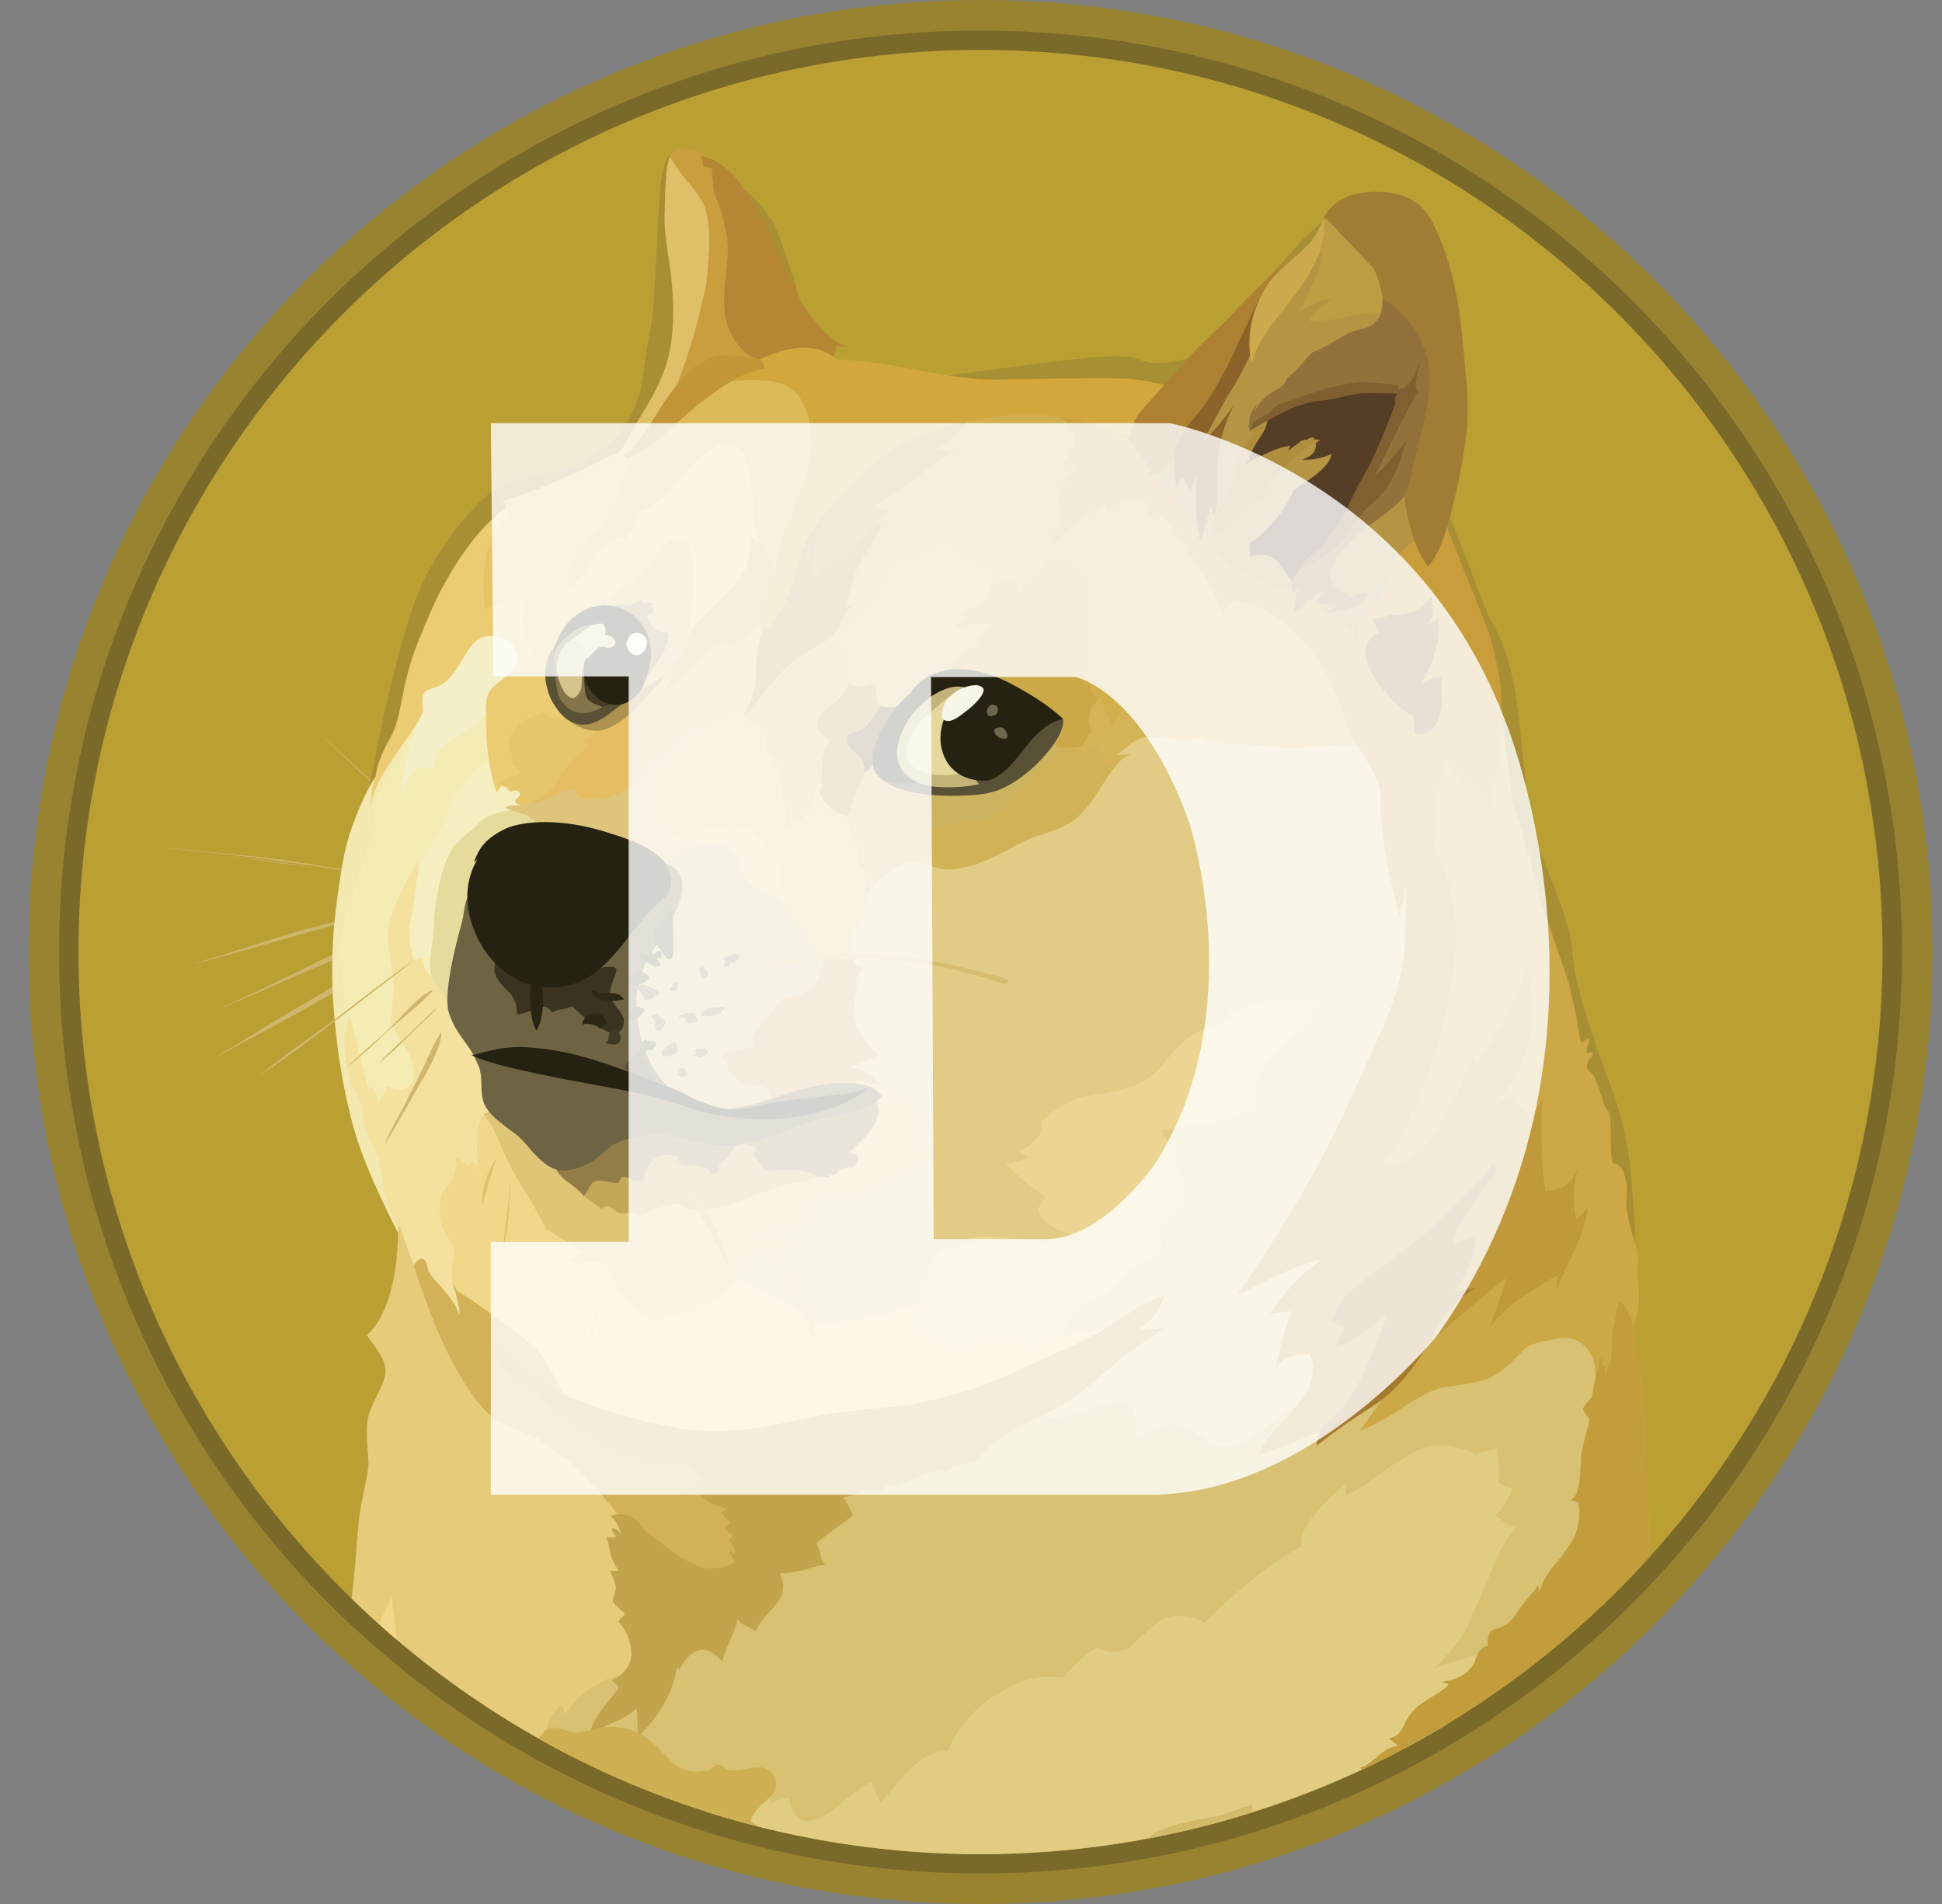 <svg xmlns="http://www.w3.org/2000/svg" width="51" height="50" viewBox="0 0 51 50" fill="none">
    <rect x="0" y="0" width="51" height="50" fill="#808080" stroke="none"/>
    <path d="M25.75 50C39.557 50 50.75 38.807 50.75 25C50.75 11.193 39.557 0 25.75 0C11.943 0 0.75 11.193 0.75 25C0.75 38.807 11.943 50 25.75 50Z" fill="#988430"/>
    <path d="M25.75 49.199C39.115 49.199 49.949 38.365 49.949 25C49.949 11.635 39.115 0.801 25.75 0.801C12.385 0.801 1.551 11.635 1.551 25C1.551 38.365 12.385 49.199 25.75 49.199Z" fill="#7A6A2A"/>
    <path d="M25.75 48.689C38.833 48.689 49.439 38.083 49.439 25C49.439 11.917 38.833 1.311 25.75 1.311C12.667 1.311 2.061 11.917 2.061 25C2.061 38.083 12.667 48.689 25.75 48.689Z" fill="#BA9F33"/>
    <path fill-rule="evenodd" clip-rule="evenodd" d="M11.681 22.33C11.539 22.201 11.389 22.071 11.252 21.942C11.114 21.813 10.973 21.683 10.831 21.554L10.411 21.154C10.342 21.085 10.269 21.024 10.2 20.955C10.131 20.895 10.051 20.826 9.982 20.765C9.423 20.235 8.862 19.705 8.311 19.175C8.882 19.697 9.44 20.215 10.01 20.745L10.209 20.943C10.277 21.012 10.35 21.073 10.419 21.141L10.839 21.53C10.981 21.659 11.119 21.789 11.26 21.93C11.402 22.071 11.539 22.201 11.681 22.33L11.681 22.33ZM4.27 22.25C4.27 22.25 6.3 22.46 7.292 22.602C8.21 22.732 11.082 23.172 11.082 23.172L4.27 22.25ZM4.27 22.25C4.84 22.299 5.411 22.359 5.981 22.42C6.272 22.448 6.551 22.481 6.831 22.509L7.259 22.558C7.401 22.578 7.538 22.598 7.68 22.618L9.379 22.889L10.229 23.031C10.508 23.079 10.787 23.132 11.078 23.181C10.799 23.152 10.508 23.112 10.229 23.071L9.379 22.95L7.68 22.699C7.538 22.679 7.401 22.651 7.259 22.631L6.83 22.581C6.551 22.553 6.26 22.512 5.981 22.48C5.41 22.411 4.84 22.338 4.27 22.249L4.27 22.25ZM10.88 23.701C10.88 23.701 8.712 24.252 7.979 24.462C7.259 24.66 5.079 25.324 5.079 25.324L10.88 23.702L10.88 23.701Z" fill="#CFB66C"/>
    <path fill-rule="evenodd" clip-rule="evenodd" d="M10.88 23.701C10.398 23.843 9.92 23.98 9.431 24.11L7.983 24.498C7.502 24.64 7.023 24.778 6.543 24.919L5.823 25.117C5.585 25.186 5.342 25.247 5.095 25.316C5.334 25.236 5.577 25.154 5.815 25.085L6.535 24.855C7.017 24.705 7.495 24.563 7.975 24.414C8.465 24.292 8.946 24.163 9.435 24.045C9.901 23.928 10.39 23.811 10.88 23.702V23.701ZM5.382 26.659C5.621 26.57 8.372 25.288 9.011 24.988C9.331 24.838 10.261 24.508 10.261 24.508L5.382 26.659Z" fill="#CFB66C"/>
    <path fill-rule="evenodd" clip-rule="evenodd" d="M5.382 26.659C5.592 26.579 5.791 26.481 5.993 26.388L6.591 26.108L7.793 25.53C8.193 25.34 8.582 25.13 8.994 24.951C9.205 24.863 9.415 24.79 9.625 24.721L9.945 24.62C10.054 24.592 10.156 24.559 10.265 24.531C9.865 24.721 9.444 24.883 9.044 25.069C8.644 25.267 8.235 25.429 7.822 25.607L6.6 26.145C6.19 26.311 5.79 26.489 5.382 26.659H5.382ZM5.649 27.779C5.649 27.779 8.14 26.318 8.998 25.849C9.447 25.598 10.899 24.878 10.899 24.878L5.649 27.779Z" fill="#CFB66C"/>
    <path fill-rule="evenodd" clip-rule="evenodd" d="M5.649 27.779C6.069 27.52 6.498 27.257 6.927 26.99L7.567 26.602C7.785 26.473 7.996 26.351 8.219 26.222C8.437 26.092 8.647 25.963 8.87 25.841C8.976 25.776 9.087 25.719 9.201 25.672L9.541 25.502C9.99 25.283 10.439 25.061 10.913 24.871C10.484 25.142 10.043 25.372 9.602 25.611C9.384 25.732 9.161 25.841 8.943 25.963C8.724 26.084 8.514 26.214 8.291 26.331C8.073 26.46 7.862 26.582 7.64 26.699L6.98 27.059L5.649 27.779H5.649ZM10.879 25.198C10.879 25.198 9.33 26.387 8.828 26.768C8.327 27.148 6.85 28.216 6.85 28.216L10.879 25.198Z" fill="#CFB66C"/>
    <path fill-rule="evenodd" clip-rule="evenodd" d="M19.771 34.79L18.978 33.289L19.439 31.412L22.728 30.142L21.328 27.27L22.02 24.369L23.319 21.772L27.332 21.141L30.28 18.329L36.648 18.811L37.898 25.619L35.491 34.191L34.12 38.629L28.561 38.839L25.98 37.051L22.959 35.789L19.771 34.79Z" fill="#E2CC85"/>
    <path fill-rule="evenodd" clip-rule="evenodd" d="M29.52 34.741C29.52 34.741 28.752 35.093 27.44 35.012C27.061 34.502 24.403 34.264 24.403 34.264C24.403 34.264 24.072 34.163 23.485 34.405C22.895 34.645 22.336 34.616 21.814 34.745C21.292 34.874 20.774 34.195 20.374 34.053C19.974 33.904 19.444 33.544 19.444 33.544L18.324 33.434L16.075 32.484L12.502 28.924L11.531 30.444L11.231 32.325L12.312 34.554L15.22 37.204L20.892 38.644L24.253 37.653L28.464 35.873L29.52 34.741V34.741Z" fill="#F1D789"/>
    <path fill-rule="evenodd" clip-rule="evenodd" d="M9.37 22.16L10.091 19.98L10.948 18.572L13.711 18.341L12.882 20.761L10.572 24.871L11.531 28.54L9.832 29.389L9.31 28.588L8.889 26.752L8.861 24.689L9.37 22.16Z" fill="#F4ECB4"/>
    <path fill-rule="evenodd" clip-rule="evenodd" d="M12.469 34.591L11.94 33.851C11.94 33.851 11.798 33.499 11.879 33.192C11.959 32.88 11.947 32.86 11.907 32.743C11.867 32.625 11.527 32.221 11.547 31.873C11.567 31.521 11.519 31.403 11.778 31.125C12.049 30.854 11.968 30.384 11.968 30.384L12.32 30.603L12.4 30.481C12.4 30.481 12.529 30.582 12.529 30.74C12.557 30.522 12.44 29.51 12.707 29.28C12.974 29.05 13.447 30.36 13.447 30.36L13.156 28.459L12.408 26.509L11.076 24.729L10.996 22.767V22.597C10.996 22.597 10.386 23.536 10.216 24.277C10.094 24.787 10.386 25.406 10.325 26.138C10.276 26.866 10.216 26.809 10.394 27.098C10.572 27.386 11.005 27.98 10.835 28.409C10.685 28.777 10.175 28.518 10.175 28.518C10.175 28.518 10.074 28.817 9.937 28.926C9.888 28.748 9.835 28.635 9.738 28.526C9.73 28.595 9.71 28.688 9.71 28.688C9.71 28.688 9.621 28.409 9.532 28.057C9.411 27.588 9.281 26.969 9.164 26.637C9.115 26.827 8.994 27.406 8.994 27.406L9.063 28.296L9.395 29.518L9.715 30.318L10.026 31.297L10.297 31.954L10.515 32.456L10.705 33.584L11.623 34.555L12.113 34.774L12.469 34.592L12.469 34.591Z" fill="#F3E19D"/>
    <path fill-rule="evenodd" clip-rule="evenodd" d="M9.852 20.38C9.852 20.38 9.193 21.5 9.003 22.629C8.813 23.758 8.643 24.951 8.763 26.488C8.884 28.038 9.115 28.988 9.301 29.668C9.621 30.797 10.45 32.367 10.45 32.367L10.478 32.306C10.339 32.042 10.227 31.764 10.146 31.477C10.037 31.048 9.996 30.538 9.895 30.308C9.806 30.077 9.657 29.879 9.584 29.596C9.515 29.325 9.504 28.896 9.293 28.576C9.204 28.447 9.094 28.107 9.062 27.767C9.021 27.257 9.082 26.687 9.034 26.218C8.945 25.437 8.884 24.907 8.965 24.498C9.046 24.09 9.467 22.929 9.726 22.007C9.896 21.416 9.794 20.918 10.106 20.404C10.417 19.895 10.607 19.446 10.676 19.134C10.756 18.851 9.851 20.38 9.851 20.38H9.852Z" fill="#F2E8B0"/>
    <path fill-rule="evenodd" clip-rule="evenodd" d="M12.979 19.931C12.979 19.931 12.639 20.032 12.478 20.21C12.316 20.38 12.247 20.522 12.028 20.809C11.81 21.096 11.798 21.331 11.62 21.691C11.442 22.043 11.049 22.573 11.001 22.763C10.952 22.953 10.871 23.843 10.77 24.264C10.681 24.684 10.871 25.202 10.871 25.202L11.102 25.154C11.102 25.154 11.102 25.453 11.332 25.655C11.563 25.854 11.603 24.984 11.603 24.984L12.465 22.075L13.763 21.193L13.905 20.481L12.979 19.931H12.979Z" fill="#F5EEC0"/>
    <path fill-rule="evenodd" clip-rule="evenodd" d="M13.61 21.25C13.61 21.25 12.999 21.29 12.7 21.509C12.579 21.598 12.53 21.671 12.401 21.78C12.162 21.978 11.919 22.16 11.802 22.42C11.672 22.679 11.531 23.071 11.434 23.811C11.393 24.123 11.393 24.41 11.365 24.661C11.325 25.001 11.264 25.272 11.296 25.461C11.337 25.849 11.737 26.052 11.776 26.493L12.605 26.072L13.386 22.993L15.045 21.953L14.106 20.902L13.609 21.248L13.61 21.25Z" fill="#E6DB9D"/>
    <path fill-rule="evenodd" clip-rule="evenodd" d="M9.235 41.981C9.238 41.951 9.242 41.92 9.245 41.889C9.366 40.849 9.387 40.061 9.475 39.567C9.605 38.867 9.694 38.607 9.674 38.345C9.645 37.925 9.613 37.617 9.654 37.294C9.714 36.865 10.135 36.355 10.123 36.003C10.115 35.724 9.973 35.542 9.852 35.372C9.73 35.202 9.633 35.061 9.633 35.061C9.633 35.061 10.463 34.49 10.455 32.193C10.472 32.197 10.488 32.204 10.503 32.213L10.912 33.374L11.191 33.713L12.263 35.712L13.642 37.051L15.681 38.422L16.959 39.813L17.089 43.523L15.418 45.691L15.145 46.187C12.971 45.095 10.978 43.677 9.234 41.981L9.235 41.981Z" fill="#E5CB7A"/>
    <path fill-rule="evenodd" clip-rule="evenodd" d="M14.338 45.53C14.338 45.53 14.367 45.069 14.747 44.769C14.808 44.87 14.848 44.968 14.836 45.04C14.905 44.919 15.386 44.142 16.474 43.94C17.563 43.742 17.826 42.949 17.826 42.949L20.135 40.85L22.777 38.418L25.989 37.29L27.49 36.921C27.49 36.921 27.518 37.031 27.462 37.273C27.741 37.253 28.359 37.112 29.003 36.885C29.262 36.784 29.505 36.743 29.634 36.877C29.824 37.055 29.852 37.476 29.864 37.726C30.176 37.658 30.536 37.358 30.824 37.387C31.285 37.435 31.694 37.977 32.163 37.977C32.782 37.977 33.061 37.597 33.494 37.298C33.753 37.12 34.125 36.898 34.336 36.748C34.837 36.379 40.145 34.757 40.145 34.757L42.005 34.878L42.305 36.877L42.145 42.101C42.125 42.12 42.105 42.139 42.086 42.158L33.625 46.577L21.897 48.375C19.27 47.946 16.734 47.074 14.399 45.796L14.339 45.53L14.338 45.53Z" fill="#D8C173"/>
    <path fill-rule="evenodd" clip-rule="evenodd" d="M9.946 42.646C10.113 42.297 10.263 42.006 10.289 41.901C10.31 42.111 10.348 42.573 10.425 43.063C10.264 42.926 10.104 42.787 9.946 42.645V42.646Z" fill="#F1D789"/>
    <path fill-rule="evenodd" clip-rule="evenodd" d="M18.513 47.562L20.03 47.14L20.159 47.181C20.159 47.181 20.228 47.221 20.228 47.358C20.418 47.249 20.58 47.269 20.697 47.197C20.758 47.326 20.818 47.755 21.086 47.808C21.365 47.868 21.664 47.686 21.968 47.456C22.267 47.217 22.608 46.918 22.865 46.796C22.96 46.97 23.044 47.15 23.116 47.334C23.456 47.063 24.047 45.963 24.888 45.983C25.131 45.408 25.538 44.918 26.057 44.571C26.837 44.041 27.327 44.001 27.938 44.049C28.18 43.734 28.479 43.467 28.82 43.261C28.921 43.301 29.2 43.471 29.548 43.309C29.9 43.148 30.296 42.52 30.818 42.44C31.099 42.401 31.385 42.461 31.627 42.609C31.627 42.609 33.147 41.1 34.196 40.599C34.155 40.477 34.075 40.02 35.304 39.009C35.373 39.07 35.324 39.239 35.373 39.249C35.393 39.249 35.693 39.12 36.073 38.828C36.542 38.476 37.104 38.108 37.444 38.007C38.084 37.817 38.763 38.205 38.763 38.205C38.821 38.165 38.885 38.135 38.953 38.116C39.115 38.088 39.232 38.068 39.321 38.036C39.313 38.246 39.43 38.606 39.321 38.918C39.448 38.989 39.582 39.046 39.721 39.088C39.652 39.237 39.503 39.618 39.252 39.8C39.462 39.901 39.49 40.018 39.79 40.12C39.668 40.29 39.47 40.581 39.381 40.76C39.292 40.95 38.972 41.739 38.831 42.038C38.681 42.337 38.479 42.888 38.382 42.998C38.284 43.108 37.933 43.576 37.662 43.807C37.902 43.718 38.884 43.419 39.3 43.305C39.176 43.487 38.548 44.419 37.943 45.316C35.05 47.05 31.82 48.148 28.47 48.536C25.119 48.924 21.724 48.593 18.511 47.566L18.513 47.562Z" fill="#E0CD81"/>
    <path fill-rule="evenodd" clip-rule="evenodd" d="M13.71 21.141C13.71 21.141 13.358 21.141 13.289 21.189C13.22 21.238 13.641 21.339 13.771 21.388C13.9 21.436 14.179 21.659 14.252 21.837C14.321 22.007 16.78 22.998 16.78 22.998L18.52 22.909L19.12 22.08L17.979 21.081L18.779 18.722L17.719 18.892L15.17 20.412L13.892 20.902L13.71 21.141Z" fill="#DFC57C"/>
    <path fill-rule="evenodd" clip-rule="evenodd" d="M17.53 21.922C17.555 21.962 17.59 21.996 17.632 22.018C17.675 22.041 17.722 22.052 17.77 22.051C18.13 22.051 18.461 22.14 18.599 22.322C18.829 22.613 19.469 23.544 19.469 23.544L20.998 24.094L21.096 22.293L19.426 21.133L17.524 21.832V21.921H17.529L17.53 21.922Z" fill="#E5CC7C"/>
    <path fill-rule="evenodd" clip-rule="evenodd" d="M17.23 22.589C17.23 22.589 17.509 22.609 17.861 22.48C18.213 22.35 18.791 22.071 19.042 22.18C19.394 22.33 19.321 22.799 19.702 23.221C19.932 23.479 20.353 23.471 20.592 23.751C20.83 24.03 21.651 23.9 21.651 23.9L21.963 25.58L20.713 27.182L20.304 29.172H18.614L17.07 28.56L16.31 26.72L16.69 24.859L17.23 22.589Z" fill="#D2C281"/>
    <path fill-rule="evenodd" clip-rule="evenodd" d="M20.499 22.67C20.541 22.683 20.585 22.69 20.629 22.69C20.58 22.731 20.479 22.819 20.519 23.05C20.56 23.281 20.689 23.572 20.58 23.75C20.667 23.845 20.732 23.958 20.77 24.081C20.839 24.28 20.859 24.462 21.308 24.49C21.243 24.53 21.184 24.578 21.13 24.632C21.13 24.632 21.442 24.903 21.6 25.154C21.761 25.147 22.19 25.013 22.19 25.013L22.279 25.074L22.469 24.994C22.469 24.994 22.291 24.925 22.421 24.492C22.542 24.112 22.651 24.133 22.661 24.104C22.67 24.076 22.75 23.675 22.75 23.514C22.81 23.303 22.859 22.664 22.859 22.664L22.73 21.253L22.002 20.811L21.41 20.24L20.851 21.292L20.483 21.658L20.455 22.569L20.499 22.67Z" fill="#E2C270"/>
    <path fill-rule="evenodd" clip-rule="evenodd" d="M22.251 21.489C22.251 21.489 22.38 21.857 22.429 22.14C22.446 22.085 22.456 22.028 22.457 21.97C22.457 21.97 22.558 22.529 22.578 22.759C22.619 22.751 22.658 22.739 22.668 22.779C22.677 22.819 22.769 23.269 22.747 23.519C22.916 23.241 23.149 23.008 23.427 22.84C23.589 22.739 23.779 22.63 23.977 22.621C24.289 22.613 24.515 22.82 24.887 22.82C25.785 22.82 26.599 22.16 27.197 21.958C27.638 21.808 28.018 21.699 28.285 21.456C28.415 21.347 28.646 21.105 28.856 20.744C29.135 20.264 29.426 19.846 29.718 19.794C29.586 19.818 29.452 19.828 29.318 19.822C29.318 19.822 29.407 19.733 29.558 19.612C29.709 19.49 29.889 19.341 30.148 19.341C30.609 19.341 30.84 19.409 31.099 19.409C31.358 19.401 31.507 19.341 31.507 19.341C31.507 19.341 31.778 19.531 32.389 19.531C33 19.539 33.409 19.591 33.728 19.62C34.048 19.648 35.12 19.531 35.427 19.54C35.628 19.548 35.825 19.596 36.006 19.682L35.015 16.802L31.454 13.69L29.334 15.19L26.074 18.451L22.918 19.62L22.259 20.36V21.489H22.251Z" fill="#CCB360"/>
    <path fill-rule="evenodd" clip-rule="evenodd" d="M29.33 19.838C29.33 19.838 29.419 19.749 29.569 19.628C29.718 19.507 29.901 19.357 30.159 19.357C30.62 19.357 30.851 19.426 31.11 19.426C31.369 19.418 31.518 19.357 31.518 19.357C31.518 19.357 31.79 19.547 32.4 19.547C33.011 19.555 33.42 19.607 33.739 19.635C34.059 19.664 35.131 19.547 35.438 19.555C35.639 19.563 35.836 19.611 36.017 19.697L35.568 18.398L35.046 17.407L33.557 15.777L31.757 14.717C31.749 14.709 31.138 14.547 31.138 14.547L29.52 15.526L28.052 19.325L28.023 20.125L28.974 20.574C29.212 20.174 29.476 19.854 29.722 19.814C29.5 19.838 29.33 19.838 29.33 19.838L29.33 19.838Z" fill="#D5B457"/>
    <path fill-rule="evenodd" clip-rule="evenodd" d="M29.31 20.109C29.169 20.117 29.051 20.089 29.019 19.988C28.898 19.648 28.8 19.6 28.699 19.6C28.597 19.6 28.46 19.818 28.379 19.838C28.297 19.858 28.201 19.587 28.201 19.587L28.112 19.547C28.112 19.547 27.59 19.887 27.222 20.287C26.854 20.688 26.251 21.367 25.98 21.489C25.709 21.61 24.779 21.65 24.46 21.719C24.142 21.788 23.789 22.019 23.74 22.071C23.692 22.124 23.882 22.18 23.91 22.233C23.939 22.281 23.599 22.261 23.57 22.313C23.55 22.353 23.651 22.584 23.7 22.701C23.787 22.658 23.882 22.634 23.979 22.632C24.291 22.624 24.517 22.831 24.889 22.831C25.787 22.831 26.6 22.171 27.199 21.969C27.64 21.819 28.02 21.71 28.287 21.467C28.416 21.358 28.647 21.115 28.858 20.755C29.011 20.509 29.161 20.278 29.311 20.108L29.31 20.109Z" fill="#D2B257"/>
    <path fill-rule="evenodd" clip-rule="evenodd" d="M16.43 40.13C16.43 40.13 16.35 39.83 15.609 39.058C15.398 38.839 15.269 38.658 15.127 38.528C14.775 38.196 14.569 38.107 14.318 37.917C13.768 37.508 13.169 37.508 12.708 37.007C12.247 36.505 11.71 35.547 11.336 34.567C10.969 33.588 10.867 33.277 10.867 33.249C10.867 33.22 10.969 33.03 11.098 33.058C11.227 33.087 11.227 33.337 11.26 33.398C11.324 33.497 11.397 33.591 11.478 33.677C11.668 33.896 11.939 34.157 12.077 34.547C12.049 34.215 11.935 33.847 11.935 33.847C11.935 33.847 12.647 34.296 13.254 34.765C13.865 35.235 14.116 35.397 14.294 35.696C14.472 35.995 14.893 36.784 15.094 37.015C15.295 37.245 18.054 38.115 18.054 38.115L19.366 39.093L20.018 40.522L19.508 41.322L18.529 41.532L16.939 40.82L16.43 40.13V40.13Z" fill="#D2B159"/>
    <path fill-rule="evenodd" clip-rule="evenodd" d="M12.898 35.211C12.898 35.211 13.23 35.74 14.039 36.242C14.767 36.683 15.92 37.084 16.948 37.322C17.538 37.464 18.129 37.573 18.658 37.581C20.086 37.601 21.069 37.193 22.287 37.059C22.947 36.99 23.756 36.938 24.597 36.739C25.677 36.48 26.316 36.189 27.186 35.779C27.817 35.488 28.396 35.27 28.865 34.99C29.524 34.602 30.006 34.169 30.564 34.04C30.495 34.23 30.422 34.57 29.872 34.922C30.163 34.914 30.564 34.894 30.564 34.894C30.564 34.894 30.176 35.124 29.492 35.642C29.071 35.962 28.513 36.504 27.943 36.864C27.574 37.094 27.174 37.264 26.911 37.402C26.271 37.754 26.013 37.931 25.592 38.362C25.742 38.354 25.754 38.362 25.754 38.362C25.754 38.362 25.224 38.431 24.844 38.633C24.764 38.633 24.625 38.604 24.383 38.673C24.192 38.734 23.942 38.871 23.683 38.944C23.315 39.053 23.194 39.005 23.194 39.005L23.254 39.126C23.254 39.126 22.774 39.118 22.614 39.134C22.642 39.142 22.634 39.154 22.634 39.154C22.606 39.159 22.579 39.169 22.554 39.183C22.477 39.233 22.393 39.27 22.304 39.292C22.255 39.3 22.215 39.3 22.154 39.312C22.174 39.361 22.332 39.632 22.405 39.792C22.344 39.833 21.434 40.52 21.434 40.52C21.462 40.565 21.485 40.612 21.503 40.662C21.531 40.751 21.543 40.88 21.572 40.941C21.64 41.062 21.681 41.083 21.681 41.083C21.681 41.083 21.572 41.103 21.381 41.151C21.22 41.192 21.021 41.26 20.741 41.301C20.655 41.312 20.569 41.319 20.482 41.321C20.523 41.41 20.701 41.75 20.373 42.142C20.045 42.535 19.944 42.592 19.843 42.842C19.792 42.804 19.738 42.77 19.681 42.741C19.572 42.692 19.422 42.62 19.37 42.523C19.339 42.652 19.298 42.779 19.248 42.903C19.147 43.174 18.998 43.441 18.969 43.643C18.86 43.522 18.658 43.283 18.379 43.331C18.099 43.38 17.877 43.76 17.829 43.87C17.829 43.801 17.78 43.748 17.768 43.829C17.76 43.918 17.606 44.848 16.749 45.601C16.741 45.411 16.741 44.99 16.72 44.853C16.64 44.933 16.543 45.051 15.96 45.302C15.389 45.552 15.48 45.803 15.48 45.803C15.48 45.803 15.431 45.403 15.739 44.982C16.05 44.561 16.24 44.363 16.24 44.331C16.235 44.298 16.221 44.267 16.2 44.242C16.159 44.201 16.078 44.153 16.078 44.12C16.127 44.1 16.608 43.87 16.58 43.392C16.552 42.964 16.37 42.741 16.24 42.583C16.22 42.563 16.431 42.413 16.402 42.365C16.382 42.337 16.123 42.146 16.091 42.045C16.098 41.984 16.112 41.925 16.131 41.867C16.16 41.778 16.18 41.717 16.172 41.657C16.151 41.556 16.042 41.276 16.01 41.248C16.038 41.256 16.24 41.248 16.24 41.248C16.24 41.248 16.079 40.989 16.05 40.868C16.022 40.746 15.961 40.427 15.929 40.366C15.998 40.374 16.168 40.386 16.168 40.366C16.176 40.305 16.018 40.204 16.087 40.126C16.136 40.134 16.229 40.175 16.318 40.288C16.269 40.158 16.189 39.908 16.018 39.807C16.099 39.779 16.37 39.705 16.609 39.847C16.848 39.989 16.929 40.187 16.929 40.187C16.929 40.187 17.071 40.296 17.289 40.458C17.54 40.656 17.86 40.938 18.369 41.137C18.479 41.198 18.758 41.198 18.96 41.158C19.048 41.137 19.133 41.103 19.211 41.057C19.239 41.04 19.269 41.026 19.3 41.016C19.256 40.929 19.206 40.845 19.15 40.765C19.219 40.765 19.3 40.773 19.3 40.773C19.3 40.773 19.348 40.664 19.13 40.453C19.178 40.405 19.239 40.373 19.239 40.291C19.17 40.283 19.049 40.182 19.021 40.142C19.061 40.114 19.122 40.021 19.191 39.992C19.13 39.944 18.98 39.741 18.912 39.721C18.977 39.697 19.041 39.667 19.102 39.632C19.102 39.632 18.762 39.543 18.653 39.471C18.543 39.391 18.382 39.252 18.285 39.212C18.183 39.171 18.005 39.151 17.933 39.07C18.001 39.09 18.11 39.07 18.192 39.07C18.252 39.07 18.281 39.078 18.301 39.078C18.293 39.05 18.293 38.989 18.45 38.969C18.526 38.957 18.6 38.934 18.669 38.9C18.669 38.9 18.519 38.892 18.349 38.73C18.179 38.568 18.037 38.439 17.94 38.419C17.839 38.398 17.649 38.487 17.532 38.479C17.37 38.459 17.301 38.378 17.301 38.378C17.301 38.378 16.763 38.427 15.57 37.699C14.538 37.068 14.089 36.509 14.089 36.509C13.993 36.474 13.899 36.431 13.81 36.38C13.422 36.178 12.884 35.757 12.9 35.206L12.898 35.211Z" fill="#C2A44D"/>
    <path fill-rule="evenodd" clip-rule="evenodd" d="M27.781 10.93C27.874 10.961 27.957 11.017 28.021 11.092C28.211 11.311 28.332 11.723 27.899 12.164C28.069 12.225 28.139 12.244 28.288 12.225C28.138 12.403 27.798 12.783 27.778 13.115C27.758 13.386 27.928 13.467 27.928 13.467C27.928 13.467 27.669 13.766 27.657 14.267C27.779 14.129 27.913 14.002 28.057 13.887C28.356 13.648 28.769 13.377 29.048 13.207C29.044 13.278 29.054 13.35 29.076 13.417C29.076 13.417 29.598 12.988 30.036 13.179C30.234 13.268 30.145 13.547 30.145 13.547C30.145 13.547 30.416 13.446 30.607 13.636C30.797 13.826 31.066 14.316 31.203 14.507C31.264 14.596 31.422 14.765 31.583 15.028C31.804 15.397 31.988 15.785 32.134 16.189C32.142 15.979 32.194 15.651 32.793 15.857C33.392 16.068 34.071 16.509 34.642 17.378C35.212 18.246 35.354 19.227 35.641 19.6C35.932 19.96 36.231 20.559 36.252 20.809C36.272 21.06 36.163 21.869 36.761 24.058C36.931 23.378 37.19 21.869 37.19 21.869L37.332 20.538L37.494 16.42L33.193 12.848L29.832 10.408L27.643 10.619L27.78 10.93L27.781 10.93Z" fill="#CAA13E"/>
    <path fill-rule="evenodd" clip-rule="evenodd" d="M35.771 17.059C35.771 17.059 35.71 16.659 34.699 15.979C33.687 15.307 32.898 15.307 32.17 14.737C31.612 14.288 31.03 13.256 30.651 12.916C30.282 12.581 30.222 11.61 30.222 11.61L31.463 10.57L33.31 7.9L34.872 6.181L35.62 7.221L36.66 8.443L37.239 10.894L37.449 14.482L35.769 17.059L35.771 17.059Z" fill="#B59544"/>
    <path fill-rule="evenodd" clip-rule="evenodd" d="M37.02 21.36C37.051 20.816 36.984 20.271 36.822 19.75C36.555 18.921 35.973 17.448 35.702 16.897C35.593 16.286 35.674 16.237 35.791 16.169C35.908 16.1 36.349 15.848 36.591 14.967C36.833 14.086 37.582 14.057 37.582 14.057L38.043 13.717L38.743 15.469L39.354 17.051L39.544 18.26L39.686 19.292L39.354 21.472L37.716 22.953L37.02 21.36H37.02Z" fill="#C89D3A"/>
    <path fill-rule="evenodd" clip-rule="evenodd" d="M14.16 45.664V45.619C14.194 45.598 14.224 45.571 14.249 45.539C14.277 45.498 14.298 45.45 14.318 45.438C14.358 45.418 14.548 45.358 14.649 45.377C14.751 45.396 15.018 45.506 15.159 45.498C15.451 45.49 15.79 45.268 16.328 45.369C17.137 45.519 17.328 46.069 17.797 46.38C18.117 46.599 18.448 46.502 18.497 46.502H18.606C18.626 46.502 18.776 46.332 18.857 46.34C19.019 46.348 19.035 46.482 19.136 46.49C19.374 46.518 19.836 46.368 20.066 46.429C20.135 46.45 20.197 46.488 20.248 46.539C20.298 46.59 20.336 46.652 20.358 46.72C20.406 46.87 20.366 47.06 20.248 47.169C19.997 47.4 19.759 47.618 19.71 47.809C19.772 47.856 19.831 47.906 19.888 47.959C17.886 47.45 15.961 46.678 14.16 45.666V45.664Z" fill="#CEB052"/>
    <path fill-rule="evenodd" clip-rule="evenodd" d="M35.701 37.581C35.701 37.581 36.332 36.74 36.551 36.323C36.769 35.893 35.859 30.453 35.859 30.453L37.688 24.462L37.639 22.512C37.639 22.512 37.728 20.712 37.938 19.931C38.189 20.381 38.97 20.923 39.14 21.21C39.22 20.66 39.492 19.499 39.451 18.261C39.601 18.491 39.961 20.809 39.961 20.809L40.321 22.371L40.79 24.029L41.312 25.781L41.623 26.991L41.801 27.282L41.951 27.791L42.093 28.342L42.501 29.632L42.741 30.692L42.931 32.614C42.973 32.761 43.003 32.911 43.021 33.063C43.029 33.273 42.992 33.394 42.992 33.431C42.992 33.468 43.061 33.892 43.033 34.212C42.992 34.532 42.992 34.782 42.741 35.012C42.49 35.241 42.333 36.614 42.333 36.614L41.884 36.314C41.884 36.314 41.973 35.906 41.763 35.534C41.552 35.162 41.144 35.084 40.913 35.145C40.682 35.194 40.221 35.266 40.072 35.396C39.93 35.525 39.582 35.926 39.263 36.108C38.862 36.348 38.211 36.367 37.863 36.448C37.511 36.528 37.123 36.768 36.714 37.046C36.393 37.254 36.055 37.432 35.703 37.58L35.701 37.581Z" fill="#CCA847"/>
    <path fill-rule="evenodd" clip-rule="evenodd" d="M35.701 46.42C35.701 46.42 35.728 46.437 35.779 46.466C38.653 45.119 41.228 43.21 43.353 40.852C43.329 40.034 43.299 39.194 43.266 38.883C43.198 38.224 43.246 37.553 43.226 37.164C43.206 36.776 42.987 35.194 42.886 34.786C42.777 34.377 42.566 34.175 42.534 34.175C42.506 34.183 42.336 34.944 42.336 35.135C42.336 35.326 42.295 35.786 42.295 35.904C42.267 35.895 42.255 35.824 42.255 35.794C42.215 35.895 42.166 36.073 42.146 36.094C42.125 36.114 42.174 35.924 42.146 35.883C42.117 35.843 42.066 35.863 42.077 35.762C42.082 35.702 42.091 35.642 42.105 35.584C42.105 35.584 41.984 35.762 41.895 36.215C41.806 36.664 41.806 36.676 41.774 36.717C41.745 36.765 41.584 36.927 41.575 36.988C41.567 37.097 41.725 37.206 41.737 37.267C41.745 37.368 41.596 37.837 41.547 38.067C41.498 38.296 41.519 38.746 41.467 38.977C41.426 39.187 41.387 39.309 41.249 39.397C41.35 39.418 41.447 39.446 41.447 39.446C41.447 39.446 41.588 40.044 41.228 40.554C41.099 40.732 41.067 40.813 40.929 40.975C40.658 41.274 40.448 41.615 40.427 41.837C40.413 41.771 40.404 41.705 40.399 41.638C40.399 41.638 39.978 42.128 39.8 42.407C39.57 42.767 39.25 42.747 39.16 42.836C39.071 42.925 39.051 43.087 39.08 43.216C39 43.236 38.85 43.265 38.749 43.576C38.7 43.738 38.579 43.896 38.389 44.005C38.199 44.114 37.968 44.147 37.85 44.175C37.952 44.203 37.992 44.203 38.041 44.235C37.98 44.337 37.701 44.494 37.389 44.697C37.078 44.887 36.928 45.166 36.851 45.348C36.771 45.518 36.653 45.627 36.463 45.648C36.543 45.696 36.661 45.809 36.722 45.846C36.633 45.866 36.482 45.866 36.212 46.096C35.929 46.331 35.832 46.4 35.703 46.42L35.701 46.42Z" fill="#C39D3C"/>
    <path fill-rule="evenodd" clip-rule="evenodd" d="M30.073 48.295C30.227 48.186 30.395 48.097 30.572 48.03C31.203 47.779 31.87 47.731 32.133 47.65C32.384 47.57 32.583 47.459 32.894 47.399C32.886 47.47 32.879 47.537 32.871 47.599C31.953 47.888 31.018 48.12 30.071 48.295H30.073Z" fill="#D2BA6B"/>
    <path fill-rule="evenodd" clip-rule="evenodd" d="M41.71 31.699C41.71 31.699 41.581 32.399 41.35 32.84C41.119 33.281 40.87 33.892 40.87 33.892C40.871 33.754 40.888 33.617 40.918 33.483C40.627 33.653 39.919 34.062 39.718 34.243C39.528 34.413 39.209 34.713 39.128 34.854C39.318 34.296 39.516 33.795 39.548 33.564C39.257 33.774 37.898 34.895 37.19 35.635L34.985 37.419C34.731 37.556 34.469 37.679 34.2 37.787C33.821 37.948 33.371 38.086 33.04 38.215C33.129 37.977 33.27 37.766 33.468 37.564C33.679 37.366 34.31 36.682 34.407 36.364C34.496 36.032 34.516 35.834 34.399 35.555C34.289 35.583 34.039 35.595 33.869 35.644C33.699 35.693 33.517 35.874 33.517 35.874C33.517 35.874 33.646 35.134 33.925 34.434C33.715 34.442 33.355 34.503 33.355 34.503C33.355 34.503 33.857 33.662 34.715 33.075C34.452 33.131 34.195 33.211 33.947 33.314C33.445 33.524 32.895 33.835 32.486 34.005C32.717 33.685 34.335 31.376 35.298 29.224C36.258 27.076 36.617 26.526 36.827 25.373C36.936 24.802 36.907 23.959 36.936 23.204C36.964 22.456 37.057 21.785 36.997 21.335C37.247 21.647 38.186 22.525 38.218 24.487C38.247 26.449 37.321 29.099 36.337 30.526C36.577 30.595 37.199 30.676 37.838 29.566C38.477 28.456 38.469 28.147 38.7 27.685C38.728 27.916 38.72 27.997 38.72 27.997C38.72 27.997 39.651 26.868 40.091 25.448C40.181 26.059 40.443 26.597 40.031 27.718C39.663 28.729 39.181 28.976 39.181 28.976C39.181 28.976 39.42 28.935 39.772 28.725C39.833 28.875 39.821 29.045 39.922 29.105C40.023 29.166 40.16 29.267 40.181 29.364C40.289 29.202 40.459 28.996 40.512 28.842C40.472 29.162 40.443 30.562 40.592 31.274C40.904 31.245 41.223 31.225 41.442 30.663C41.292 31.213 41.292 31.544 41.393 32.014C41.559 31.901 41.709 31.698 41.709 31.698L41.71 31.699Z" fill="#C0993A"/>
    <path fill-rule="evenodd" clip-rule="evenodd" d="M31.199 9.401C31.199 9.401 30.888 9.531 30.358 9.531C29.897 9.531 30.026 9.353 29.306 9.353C28.198 9.353 24.326 9.993 23.647 9.984C23.206 9.976 25.135 10.174 25.135 10.174L30.067 10.243L31.058 10.163L31.426 9.413L31.199 9.401Z" fill="#A88F33"/>
    <path fill-rule="evenodd" clip-rule="evenodd" d="M18.412 19.041C18.412 19.041 17.781 19.523 17.514 19.891C17.247 20.259 17.105 20.502 16.802 20.801C16.873 20.804 16.944 20.794 17.012 20.773C17.012 20.773 17.012 20.853 16.964 20.874C17.006 20.869 17.048 20.874 17.088 20.888C17.128 20.902 17.164 20.924 17.194 20.954C17.105 21.002 16.862 21.245 17.052 21.532C17.194 21.751 17.494 21.771 17.494 21.771C17.494 21.771 17.425 21.969 17.712 21.949C18.331 21.921 19.023 21.65 19.342 21.718C19.662 21.798 19.844 21.828 20.07 22.22C20.31 22.608 20.519 22.669 20.519 22.669C20.519 22.669 20.661 22.309 20.629 21.771C20.745 21.481 20.809 21.173 20.819 20.861L20.608 19.312L19.69 18.151L18.501 18.81L18.412 19.041V19.041Z" fill="#E3C571"/>
    <path fill-rule="evenodd" clip-rule="evenodd" d="M19.54 18.811C19.54 18.811 19.629 19.021 20.001 19.041C19.961 19.13 19.961 19.142 19.973 19.211C19.981 19.28 19.993 19.381 19.993 19.381C20.034 19.361 20.071 19.334 20.102 19.301C20.123 19.39 20.082 19.531 20.102 19.633C20.115 19.694 20.135 19.754 20.163 19.81C20.169 19.797 20.176 19.783 20.183 19.77C20.191 19.75 20.263 19.989 20.462 20.17C20.462 20.142 20.469 20.115 20.482 20.09C20.485 20.141 20.502 20.19 20.531 20.232C20.516 20.225 20.503 20.215 20.491 20.203C20.491 20.203 20.511 20.843 20.62 21.174C20.638 21.153 20.655 21.13 20.669 21.106C20.669 21.086 20.661 21.284 20.64 21.426C20.612 21.567 20.632 21.765 20.632 21.765C20.705 21.708 20.785 21.66 20.871 21.624C20.992 21.575 21.191 21.425 21.312 21.094C21.382 20.906 21.436 20.712 21.474 20.515C21.513 20.59 21.54 20.672 21.554 20.755C21.562 20.856 21.752 20.804 21.752 20.804L21.793 20.363L22.033 19.363L22.251 18.745L23.303 17.106L25.203 15.643L26.862 16.023L28.261 14.122L25.85 12.674L23.569 12.912L21.498 15.78L19.84 18.382L19.54 18.81V18.811Z" fill="#D8B65B"/>
    <path fill-rule="evenodd" clip-rule="evenodd" d="M31.49 14.66C31.49 14.66 31.349 14.688 30.94 14.9C30.532 15.112 30.248 15.179 30.09 15.491C29.933 15.802 29.921 16.049 29.921 16.049C29.921 16.049 30.2 15.928 30.362 15.887C30.532 15.847 30.722 15.859 30.701 15.928C30.682 15.975 30.655 16.019 30.621 16.057C30.621 16.057 30.941 16.049 30.933 16.207C30.924 16.365 30.872 16.539 30.812 16.616C30.751 16.695 30.5 16.814 30.472 16.907C30.403 17.097 30.5 17.105 30.464 17.259C30.436 17.409 30.302 17.7 29.865 18.209C29.416 18.719 29.225 19.079 29.225 19.079C29.225 19.079 29.007 18.671 28.893 18.319C28.813 18.359 28.384 18.598 28.384 18.598L27.389 15.131L27.409 14.9C27.409 14.9 27.498 14.791 27.518 14.589C27.368 14.54 27.348 14.5 27.15 14.31C26.951 14.12 26.79 13.889 26.458 13.731C26.41 13.642 26.349 13.521 26.106 13.472C25.863 13.424 25.718 13.383 25.718 13.383C25.718 13.383 25.847 13.335 25.908 13.234C25.758 13.254 25.637 13.302 25.309 13.294C24.978 13.286 24.941 13.274 24.759 13.302C24.577 13.331 24.359 13.412 24.278 13.133C24.189 13.064 23.999 13.124 23.837 13.363C23.675 13.601 23.618 13.792 23.307 13.885C23.285 14.022 23.237 14.154 23.165 14.273C23.076 14.423 22.935 14.572 22.744 14.795C22.445 15.147 22.494 15.725 22.016 16.166C21.535 16.607 22.096 14.944 22.096 14.944L22.865 13.104L25.053 10.964L28.451 10.734L28.783 12.494L30.442 13.065L31.49 14.662L31.49 14.66Z" fill="#D3AE4D"/>
    <path fill-rule="evenodd" clip-rule="evenodd" d="M32.028 15.049L30.6 12.989L29.601 12.221C29.601 12.221 28.889 10.91 28.84 10.87C28.8 10.842 28.129 10.769 27.7 10.741L27.78 10.939C27.873 10.969 27.956 11.025 28.02 11.101C28.21 11.319 28.331 11.731 27.898 12.172C28.068 12.233 28.138 12.252 28.287 12.233C28.137 12.411 27.797 12.791 27.777 13.123C27.757 13.394 27.927 13.475 27.927 13.475C27.927 13.475 27.668 13.774 27.656 14.275C27.778 14.137 27.912 14.01 28.056 13.895C28.355 13.655 28.768 13.385 29.047 13.215C29.043 13.286 29.053 13.357 29.075 13.425C29.075 13.425 29.597 12.996 30.035 13.187C30.233 13.276 30.144 13.555 30.144 13.555C30.144 13.555 30.415 13.454 30.606 13.644C30.796 13.834 31.067 14.323 31.204 14.514C31.265 14.603 31.423 14.773 31.584 15.035C31.805 15.404 31.989 15.792 32.135 16.196C32.143 16.035 32.175 15.808 32.455 15.808L32.03 15.048L32.028 15.049Z" fill="#CAA13E"/>
    <path fill-rule="evenodd" clip-rule="evenodd" d="M10.621 20.898C10.621 20.898 10.52 20.647 10.621 20.158C10.722 19.669 10.88 19.438 10.932 18.718C10.985 17.998 11.454 17.1 11.454 17.1L12.752 16.509L13.671 16.76L13.942 17.99L12.781 18.63C12.781 18.63 12.72 18.901 12.392 19.119C12.065 19.338 11.611 19.508 11.502 19.73C11.437 19.866 11.39 20.011 11.361 20.159C11.361 20.159 11.029 20.09 10.831 20.309C10.621 20.531 10.629 20.729 10.621 20.899V20.898Z" fill="#F4EFC8"/>
    <path fill-rule="evenodd" clip-rule="evenodd" d="M13.242 20.57C13.242 20.57 13.132 20.639 13.052 20.81C12.972 20.681 12.78 19.912 12.772 19.221C12.764 18.529 12.723 18.357 12.883 18.119C13.043 17.881 13.671 17.629 13.582 17.2C13.492 16.791 13.12 16.622 12.663 16.739C12.343 16.819 12.105 17.5 11.773 17.839C11.522 18.098 11.223 18.058 11.142 18.199C11.033 18.389 11.134 18.579 11.102 18.701C11.094 18.741 10.992 18.96 10.81 19.223C10.442 19.753 9.819 20.501 9.738 21.173C9.767 20.792 9.747 20.784 9.848 20.363L9.787 20.262L10.187 18.952L10.446 17.872L11.024 16.063L12.044 14.215L13.035 13.106L14.066 13.175L14.188 14.724L14.778 17.633L16.02 19.162L14.03 20.502L13.241 20.57H13.242Z" fill="#EBCC73"/>
    <path fill-rule="evenodd" clip-rule="evenodd" d="M13.861 21.12C13.861 21.12 13.691 21.161 13.63 21.128C13.569 21.096 13.509 21.06 13.529 21.019C13.549 20.979 13.658 20.91 13.658 20.878C13.661 20.848 13.651 20.819 13.633 20.796C13.614 20.774 13.587 20.759 13.557 20.756C13.464 20.744 13.436 20.805 13.436 20.805C13.436 20.805 13.347 20.736 13.274 20.725C13.317 20.719 13.361 20.717 13.404 20.716C13.292 20.666 13.173 20.632 13.052 20.615C13.153 20.555 13.351 20.377 13.481 20.377C13.61 20.377 13.691 20.357 13.671 20.288C13.65 20.219 13.549 20.118 13.44 20.077C13.481 20.029 13.509 19.956 13.412 19.757C13.311 19.559 13.351 19.426 13.384 19.377C13.412 19.317 13.513 19.208 13.562 19.139C13.61 19.07 13.651 18.977 13.732 18.928C13.772 18.9 13.901 18.848 14.031 18.799C14.173 18.75 14.29 18.69 14.371 18.75C14.46 18.811 14.419 18.892 14.419 18.892C14.419 18.892 14.698 18.791 14.949 18.92C15.2 19.041 15.811 19.119 15.811 19.119L16.03 19.56L14.582 20.802L13.983 21.101L13.862 21.121L13.861 21.12Z" fill="#E5C66B"/>
    <path fill-rule="evenodd" clip-rule="evenodd" d="M15.871 19.09C15.871 19.09 15.422 19.389 15.321 19.498C15.382 19.507 15.483 19.547 15.442 19.608C15.394 19.668 15.103 19.879 14.941 20.077C14.771 20.275 14.609 20.526 14.553 20.647C14.492 20.756 14.031 21.076 13.873 21.116C14.205 21.116 14.872 20.708 15.123 20.708C15.115 20.829 15.192 20.967 15.333 20.979C15.475 20.991 15.883 21.068 16.434 20.728C16.984 20.396 16.802 20.149 17.032 19.988C17.473 19.697 17.651 19.438 17.894 19.276C18.137 19.114 18.262 19.078 18.262 19.078C18.262 19.078 18.27 18.956 18.342 18.968C18.362 18.971 18.381 18.978 18.396 18.991C18.412 19.003 18.424 19.019 18.431 19.037C18.431 19.037 18.852 18.738 19.391 18.657C19.379 18.651 19.369 18.641 19.363 18.629C19.363 18.629 19.403 18.608 19.411 18.588C19.411 18.588 19.44 18.548 19.46 18.568C19.48 18.588 19.509 18.738 19.549 18.799C19.638 18.758 19.808 18.378 19.808 18.378L20.217 17.209V16.141L19.897 16.201L17.497 17.221L16.04 18.73L15.87 19.09H15.871Z" fill="#E6BD62"/>
    <path fill-rule="evenodd" clip-rule="evenodd" d="M22.781 13.851C22.91 13.82 23.035 13.769 23.15 13.701C23.102 13.831 23.102 13.973 22.891 14.28C22.681 14.588 22.673 14.632 22.503 14.952C22.333 15.283 22.313 15.761 22.151 15.971C22.223 15.935 22.301 15.912 22.381 15.902C22.381 15.902 22.22 16.044 22.151 16.193C22.082 16.343 21.961 16.654 21.662 16.845C21.362 17.035 20.982 17.156 20.573 17.605C20.164 18.046 19.744 18.605 19.533 18.805C19.642 18.615 19.792 18.235 19.833 17.984C19.873 17.734 19.824 17.434 19.893 17.102C19.962 16.771 19.962 16.532 20.293 15.953C20.624 15.375 21.191 13.364 21.191 13.364L22.413 12.976L22.781 13.85L22.781 13.851Z" fill="#B6933F"/>
    <path fill-rule="evenodd" clip-rule="evenodd" d="M21.899 13.111C21.899 13.111 21.531 13.641 21.43 14.11C21.329 14.579 21.422 14.539 21.361 14.77C21.325 14.91 21.325 15.058 21.361 15.198C21.489 14.993 21.663 14.821 21.87 14.696C22.218 14.486 22.501 14.336 22.67 14.159C22.84 13.968 22.982 13.657 23.35 13.418C23.2 13.398 22.99 13.329 22.95 13.338C23.099 13.168 23.548 12.909 24.001 12.598C24.45 12.278 24.422 12.149 25.15 11.829C24.912 11.87 24.798 11.809 24.6 11.829C24.68 11.66 24.96 11.579 25.24 11.3C25.52 11.021 25.062 10.608 25.062 10.608L22.929 11.898L21.897 13.112L21.899 13.111Z" fill="#C49937"/>
    <path fill-rule="evenodd" clip-rule="evenodd" d="M16.11 12.148L16.159 11.76L16.77 10.781L17.409 9.062V6.711L17.36 5.352L17.462 4.462L17.538 4.179L17.619 4.07L18.141 4.341L18.861 5.32L18.93 7.209L18.23 10.19L16.232 12.371L16.11 12.148Z" fill="#DFC068"/>
    <path fill-rule="evenodd" clip-rule="evenodd" d="M17.7 3.96C17.7 3.96 17.38 3.968 17.311 5.299C17.243 6.63 17.21 7.33 17.162 7.99C17.113 8.649 17 9.049 16.943 9.438C16.886 9.826 16.854 10.356 16.672 10.68C16.592 10.829 16.421 11.299 16.021 11.651C15.572 12.039 14.901 12.31 14.799 12.33C14.621 12.371 13.719 12.46 13.351 12.662C13.222 12.731 12.999 12.812 12.752 13.042C12.263 13.483 11.611 14.272 11.142 15.223C10.422 16.643 9.702 20.651 9.702 20.651L9.864 20.381C9.864 20.381 9.884 20.02 10.244 19.389C10.596 18.758 10.495 18.05 10.985 16.841C11.175 16.38 11.413 15.781 11.704 15.271C12.166 14.442 12.724 13.73 13.286 13.342C14.204 12.711 15.216 12.573 15.216 12.573L16.304 11.853C16.304 11.853 16.494 11.485 16.745 11.064C17.097 10.474 17.545 9.814 17.643 8.856C17.793 7.436 17.433 6.505 17.453 5.664C17.473 4.823 17.481 4.204 17.651 4.054C17.822 3.904 17.7 3.961 17.7 3.961L17.7 3.96Z" fill="#A88F33"/>
    <path fill-rule="evenodd" clip-rule="evenodd" d="M17.7 10.312C17.7 10.312 18.18 9.13 18.4 8.082C18.441 7.872 18.521 7.662 18.542 7.492C18.643 6.501 18.671 6.092 18.542 5.55C18.441 5.15 18.052 4.79 17.85 4.51C17.652 4.219 17.559 4.11 17.599 4.049C17.64 3.988 17.797 3.887 17.951 3.899C18.114 3.904 18.275 3.942 18.423 4.011C18.571 4.079 18.704 4.178 18.813 4.299C19.124 4.659 19.371 5.881 19.371 5.881L19.63 7.493L20.29 9.524L17.701 10.313L17.7 10.312Z" fill="#C99E3D"/>
    <path fill-rule="evenodd" clip-rule="evenodd" d="M22.21 9.082C22.21 9.082 22.121 9.122 21.96 9.082C21.967 9.148 21.955 9.214 21.927 9.274C21.898 9.334 21.854 9.385 21.798 9.421C21.628 9.353 20.038 9.49 20.038 9.49C20.038 9.49 19.298 9.361 19.067 8.382C18.905 7.73 19.188 6.832 19.095 6.242C18.954 5.372 18.756 5.202 18.735 4.931C18.715 4.66 18.695 4.591 18.695 4.421C18.606 4.401 18.553 4.373 18.464 4.373C18.444 4.293 18.484 4.223 18.395 4.081C18.444 4.102 18.776 4.142 19.164 4.51C19.484 4.81 19.484 4.919 19.532 4.98C19.593 5.04 20.082 5.46 20.293 5.878C20.503 6.296 20.912 7.629 21.005 7.848C21.033 7.937 21.094 8.026 21.245 8.228C21.48 8.519 21.823 9.001 22.212 9.081L22.21 9.082Z" fill="#B58634"/>
    <path fill-rule="evenodd" clip-rule="evenodd" d="M19.589 5C19.834 5.396 20.054 5.807 20.248 6.23C20.487 6.768 20.628 7.209 20.928 7.569C20.766 7.1 20.479 6.177 20.309 5.85C20.119 5.503 19.73 5.13 19.589 5V5Z" fill="#A88F33"/>
    <path fill-rule="evenodd" clip-rule="evenodd" d="M16.838 11.651C16.838 11.651 16.43 11.752 15.669 12.152C15.418 12.282 15.18 12.391 14.949 12.492C14.35 12.763 13.707 13.013 13.197 13.152C13.238 13.2 13.258 13.22 13.258 13.22C13.258 13.22 13.258 13.418 13.367 13.531C13.307 13.592 12.497 14.142 12.736 15.983C12.898 15.922 13.088 15.841 13.116 15.841C13.165 15.85 13.177 15.983 13.238 15.983C13.298 15.983 13.497 15.903 13.707 15.631C13.699 15.74 13.578 16.84 14.229 17.581C14.35 17.439 14.658 16.97 14.658 16.97L14.666 16.82C14.666 16.82 14.694 16.298 14.864 15.821C15.034 15.344 15.366 14.992 15.366 14.992L17.096 12.52L16.838 11.65L16.838 11.651Z" fill="#E6C367"/>
    <path fill-rule="evenodd" clip-rule="evenodd" d="M15.22 15.28C15.141 15.336 15.053 15.38 14.961 15.409C14.933 15.308 14.892 14.96 15.131 14.621C15.41 14.212 16.021 13.682 16.191 13.261C16.3 12.989 16.252 12.31 17.223 11.44C18.193 10.57 18.573 10.271 18.573 10.271L20.143 9.482L22.073 10.243L21.114 14L20.37 15.76L17.41 15.202L15.22 15.28H15.22Z" fill="#DCBA5A"/>
    <path fill-rule="evenodd" clip-rule="evenodd" d="M16.35 14.26L16.718 13.799V13.471C16.718 13.471 17.127 13.362 17.568 12.913C18.009 12.464 18.619 11.602 19.158 11.655C19.696 11.715 19.748 12.824 19.768 13.135C19.789 13.447 19.858 14.155 19.967 14.535C20.088 14.915 18.656 16.355 18.656 16.355L17.683 17.096L16.35 14.26Z" fill="#E9CE77"/>
    <path fill-rule="evenodd" clip-rule="evenodd" d="M17.489 18.099C17.489 18.099 17.789 17.629 17.569 17.528C17.699 17.237 17.937 16.93 17.937 16.93C17.937 16.93 18.107 16.509 18.657 15.991C19.207 15.473 19.547 15.129 19.636 14.781C19.691 14.555 19.721 14.323 19.726 14.09C19.785 14.138 19.849 14.182 19.916 14.219C20.005 14.26 20.425 14.607 20.365 15.307C20.304 16.007 20.045 16.299 20.045 16.299C20.045 16.299 19.794 16.549 19.616 16.679C19.426 16.808 19.357 16.958 19.038 16.97C19.07 16.944 19.107 16.923 19.147 16.909C19.147 16.909 18.815 16.869 18.637 17.031C18.459 17.192 18.08 17.69 17.89 17.84C17.7 17.961 17.49 18.099 17.49 18.099L17.489 18.099Z" fill="#CDAE50"/>
    <path fill-rule="evenodd" clip-rule="evenodd" d="M30.94 10.23C30.462 10.056 29.96 9.958 29.452 9.939C28.602 9.911 27.36 9.96 26.143 9.968C24.832 9.976 23.643 9.518 21.992 9.438C21.721 9.276 21.032 8.568 18.881 10.069C19.011 10.061 20.443 9.737 20.94 10.36C21.442 10.979 21.3 12.031 21.232 12.281C21.102 12.84 20.681 13.653 20.512 14.223C20.342 14.794 20.382 15.094 20.261 15.493C20.14 15.893 19.872 16.092 20.03 16.553C20.241 16.424 20.35 16.424 20.702 15.635C21.053 14.846 20.981 14.284 21.564 13.616C22.134 12.945 23.083 12.027 23.445 11.796C23.806 11.565 26.672 10.077 29.674 11.497C30.398 11.42 30.94 10.23 30.94 10.23L30.94 10.23Z" fill="#D2A83E"/>
    <path fill-rule="evenodd" clip-rule="evenodd" d="M20.09 9.68C20.087 9.649 20.081 9.62 20.07 9.591C20.042 9.532 20.006 9.477 19.961 9.429C19.961 9.429 19.249 9.3 18.889 9.34C18.258 9.409 17.688 10.19 17.421 10.59C17.154 10.991 16.822 11.609 16.462 11.929C16.466 11.898 16.459 11.866 16.442 11.84C16.442 11.84 16.462 11.868 16.422 11.909C16.381 11.949 16.381 11.969 16.401 11.989L16.462 12.049C16.482 12.049 17.041 11.798 17.801 11.089C18.61 10.349 19.229 9.969 19.553 9.839C19.726 9.766 19.906 9.712 20.091 9.68H20.09Z" fill="#C29637"/>
    <path fill-rule="evenodd" clip-rule="evenodd" d="M33.901 6.638C33.901 6.638 33.772 6.8 33.61 6.978C33.25 7.358 32.781 7.787 32.38 8.228C32 8.649 31.571 8.977 31.09 9.527C30.608 10.077 30.05 10.688 29.908 10.866C29.779 11.044 29.678 11.335 29.678 11.485C29.609 11.436 29.528 11.384 29.528 11.384C29.562 11.447 29.603 11.507 29.65 11.562C29.751 11.703 29.908 11.882 29.989 11.991C30.089 12.129 30.16 12.286 30.2 12.452C30.248 12.46 30.559 12.52 30.948 11.881C31.337 11.242 31.846 10.542 31.846 10.542L32.655 9.341L33.165 8.321L33.805 7.181L33.902 6.638H33.901Z" fill="#AC8132"/>
    <path fill-rule="evenodd" clip-rule="evenodd" d="M34.731 5.821C34.731 5.821 34.241 6.221 34.051 6.461C33.861 6.701 33.411 7.331 33.411 7.331L33.573 7.311L34.394 6.583L34.714 6.012L34.731 5.822L34.731 5.821Z" fill="#A88F33"/>
    <path fill-rule="evenodd" clip-rule="evenodd" d="M34.581 37.969C34.581 37.969 34.573 37.638 34.759 37.44C34.949 37.241 35.43 36.95 35.9 35.858C36.369 34.765 36.421 34.519 36.421 34.519C36.421 34.519 35.58 35.239 35.061 35.408C35.183 35.158 35.251 34.98 35.312 34.85C35.243 34.79 34.952 34.721 34.924 34.688C35.086 34.527 35.175 34.13 35.502 33.867C35.923 33.547 36.692 32.997 37.289 32.507C37.886 32.017 39.061 30.877 39.211 30.545C39.3 30.675 39.32 30.756 39.32 30.756C39.32 30.756 38.729 31.524 38.422 32.014C38.151 32.434 38.171 32.673 38.171 32.673L38.729 32.433C38.729 32.433 38.891 33.032 38.159 33.942C38.479 33.821 38.608 33.894 38.79 33.792C38.49 33.983 38.078 34.242 37.69 34.953C37.309 35.665 36.791 36.495 35.918 37.012C35.068 37.558 34.579 37.967 34.579 37.967L34.581 37.969Z" fill="#A67A2E"/>
    <path fill-rule="evenodd" clip-rule="evenodd" d="M32.388 10.652C32.388 10.652 32.056 11.343 32.008 11.881C32 12.011 31.968 12.112 31.968 12.261C31.959 12.743 31.996 13.281 31.887 13.531C31.847 13.43 31.827 13.362 31.786 13.321C31.726 13.491 31.616 14.021 31.527 14.219C31.487 14.09 31.398 13.641 31.406 13.111C31.414 12.581 31.426 12.48 31.426 12.371C31.406 12.532 31.297 12.751 31.256 12.88C31.196 12.771 31.127 12.63 31.046 12.512C30.997 12.592 30.937 12.71 30.884 12.771C30.876 12.723 30.856 12.593 30.844 12.411C30.836 12.201 30.823 11.93 30.836 11.873C30.856 11.764 31.026 11.335 31.386 10.943C31.815 10.473 32.256 9.572 32.385 9.292C32.514 9.013 33.065 7.852 33.065 7.852H33.485L32.874 9.244C32.874 9.244 32.506 10.004 32.316 10.284C32.126 10.563 31.726 11.364 31.547 11.675C31.677 11.506 31.786 11.417 31.916 11.255C32.041 11.141 32.389 10.652 32.389 10.652L32.388 10.652Z" fill="#8C6228"/>
    <path fill-rule="evenodd" clip-rule="evenodd" d="M34.739 5.768C34.67 5.98 34.562 6.176 34.419 6.347C34.168 6.647 33.63 7.047 33.367 7.366C33.127 7.678 32.647 8.527 32.865 9.535C32.946 9.316 33.096 8.883 33.497 8.394C33.897 7.904 34.326 7.342 34.537 6.905C34.747 6.464 34.775 6.116 34.775 6.116L34.855 6.015L34.806 5.785L34.738 5.768H34.739Z" fill="#CBA94C"/>
    <path fill-rule="evenodd" clip-rule="evenodd" d="M42.931 32.601C42.931 32.601 42.769 32.16 42.72 31.76C42.672 31.359 42.8 31.28 42.651 30.821C42.562 30.542 42.401 30.581 42.36 30.542C42.32 30.503 42.291 30.081 42.299 29.851C42.307 29.62 42.291 29.321 42.251 29.191C42.19 29.142 42.15 29.102 42.061 28.803C41.96 28.503 41.911 28.354 41.862 28.265C41.814 28.176 41.672 28.095 41.672 28.006C41.672 27.828 41.834 27.735 41.834 27.686C41.826 27.585 41.705 27.666 41.672 27.637C41.632 27.589 41.773 27.298 41.721 27.257C41.701 27.237 41.559 27.407 41.523 27.358C41.482 27.31 41.434 26.828 41.361 26.509C41.292 26.197 41.219 25.971 41.211 25.878C41.203 25.789 40.653 24.219 40.519 23.839C40.412 23.518 40.321 23.191 40.248 22.86C40.208 22.67 40.18 22.281 40.159 22.322C40.139 22.363 40.151 22.561 40.119 22.553C40.09 22.544 39.989 21.853 39.957 21.744C39.929 21.634 39.759 21.264 39.717 20.995C39.677 20.724 39.588 20.016 39.527 19.535C39.466 19.053 39.438 18.855 39.438 18.735C39.448 18.44 39.432 18.145 39.389 17.853C39.309 17.343 39.149 16.724 39.009 16.364C38.738 15.685 38.018 13.945 37.889 13.512C37.889 13.403 38.031 13.464 38.031 13.464C38.031 13.464 38.383 14.346 38.641 15.025C38.892 15.705 39.131 16.304 39.192 16.364C39.24 16.425 39.621 17.092 39.791 18.185C39.96 19.277 40.021 20.284 40.122 20.956C40.171 21.276 40.211 21.615 40.312 21.955C40.421 22.323 40.591 22.703 40.814 23.286C41.004 23.775 41.146 24.184 41.222 24.536C41.312 24.985 41.312 25.325 41.364 25.547C41.413 25.737 41.486 26.117 41.656 26.667C41.826 27.217 42.076 27.925 42.246 28.366C42.578 29.248 42.726 29.984 42.776 30.377C42.82 30.781 42.97 32.181 42.93 32.602L42.931 32.601Z" fill="#A88F33"/>
    <path fill-rule="evenodd" clip-rule="evenodd" d="M34.759 5.72L34.739 5.768C34.739 5.768 34.799 5.789 34.787 5.87C34.788 5.981 34.781 6.092 34.767 6.202C34.747 6.343 34.706 6.452 34.698 6.541C34.698 6.731 34.727 6.95 34.458 7.492C34.378 7.642 34.329 7.771 34.288 7.86C34.188 8.078 34.167 8.111 34.078 8.212C34.22 8.132 34.73 7.812 34.988 7.86C34.81 7.961 34.539 8.159 34.369 8.418C34.41 8.426 34.58 8.459 34.849 8.418C35.298 8.35 35.8 8.188 36.241 8.22C36.722 8.248 36.532 7.642 36.532 7.642L35.977 6.42L34.925 5.68L34.759 5.72V5.72Z" fill="#BE9C44"/>
    <path fill-rule="evenodd" clip-rule="evenodd" d="M37.502 14.871C37.502 14.871 37.032 14.401 36.842 12.791C36.652 11.172 36.693 8.791 36.693 8.791L36.312 7.86C36.312 7.86 36.233 7.241 36.033 7.011C35.834 6.78 35.443 6.392 35.265 6.202C35.087 6.012 34.885 5.753 34.763 5.712C34.824 5.611 35.095 5.041 36.134 5.033C37.174 5.025 37.494 5.603 37.603 5.814C37.712 6.024 38.202 6.934 38.383 8.667C38.553 10.398 38.562 10.528 38.533 11.126C38.513 11.458 38.404 12.227 38.213 13.048C38.039 13.744 37.849 14.521 37.501 14.872L37.502 14.871Z" fill="#A17C34"/>
    <path fill-rule="evenodd" clip-rule="evenodd" d="M36.03 16.25C36.187 16.262 36.343 16.226 36.479 16.149C36.629 16.141 37.171 16.21 37.587 15.68C37.616 15.801 37.689 16.129 37.498 16.42C37.6 16.319 37.749 16.278 37.77 16.25C37.778 16.4 37.919 16.861 37.321 17.981C37.482 17.803 37.672 17.811 37.842 17.791C37.85 18.002 37.964 18.709 37.664 19.09C37.466 19.349 37.142 19.268 37.142 19.268C37.147 19.211 37.147 19.154 37.142 19.098C37.134 18.988 37.094 18.88 37.122 18.807C36.966 18.735 36.824 18.637 36.702 18.515C36.349 18.183 35.892 17.617 35.86 17.197C35.82 16.727 36.24 16.626 36.24 16.626C36.205 16.595 36.175 16.558 36.151 16.517C36.131 16.448 36.111 16.339 36.03 16.25Z" fill="#8C6228"/>
    <path fill-rule="evenodd" clip-rule="evenodd" d="M32.91 11.161C32.91 11.161 32.89 11.133 32.781 11.262C32.801 11.133 32.821 11.011 32.829 10.894C32.881 10.785 32.948 10.684 33.028 10.595C32.967 10.716 32.926 10.825 32.926 10.825C32.926 10.825 33.076 10.546 33.295 10.376C33.444 10.255 33.634 10.198 33.715 10.085C33.804 9.963 33.784 9.943 33.804 9.923C33.804 9.923 34.003 9.793 34.306 9.413C34.346 9.364 34.407 9.312 34.448 9.263C34.516 9.235 34.678 9.162 34.868 9.065C35.067 8.956 35.289 8.806 35.427 8.745C35.697 8.624 35.985 8.636 36.118 8.445C36.219 8.417 36.328 8.114 36.308 7.855C36.458 7.916 37.227 8.393 37.49 9.437C37.68 10.177 37.34 11.318 37.198 11.868C37.057 12.418 37.037 12.827 36.838 13.078C36.587 13.409 35.779 13.877 35.58 14.109C35.41 14.299 34.901 14.781 34.921 15.128C34.941 15.387 35.26 15.528 35.33 15.578C35.399 15.627 35.398 15.687 35.528 15.658C35.657 15.628 35.706 15.568 35.758 15.568C35.819 15.576 35.819 15.589 35.847 15.589C35.868 15.588 35.888 15.585 35.908 15.58C35.908 15.58 35.888 15.949 35.026 16.06C34.965 16.069 34.905 16.089 34.828 16.101C34.929 16.052 34.989 16.052 35.099 15.903C34.977 15.883 34.63 15.862 34.54 15.834C34.569 15.786 34.662 15.656 34.739 15.595C34.807 15.535 34.731 15.515 34.67 15.547C34.566 15.618 34.466 15.695 34.371 15.777C34.27 15.866 34.181 15.988 34.019 16.097C33.97 15.935 33.978 15.628 34.169 15.405C34.12 15.414 34.027 15.555 33.938 15.527C33.922 15.379 33.931 15.23 33.966 15.086C34.015 14.904 34.278 14.584 34.278 14.584L35.548 12.315L35.819 10.595L32.91 11.16V11.161Z" fill="#92723A"/>
    <path fill-rule="evenodd" clip-rule="evenodd" d="M32.842 11.258C32.842 11.258 32.773 11.306 32.91 11.4C32.89 11.428 32.842 11.529 32.781 11.598C32.712 11.678 32.639 11.727 32.611 11.796C32.55 11.938 32.502 12.035 32.502 12.096C32.502 12.156 32.482 12.545 32.312 12.795C32.251 12.884 32.182 13.034 32.134 13.135C32.032 13.313 31.944 13.455 31.923 13.535C31.883 13.677 31.855 14.065 31.855 14.065C31.855 14.065 31.944 13.956 31.976 13.915C31.927 14.016 31.875 14.126 31.798 14.207C31.846 14.166 31.988 14.065 32.227 13.854C32.558 13.576 33.076 13.106 33.708 12.735C33.517 12.803 33.355 12.803 33.226 12.824C33.327 12.723 34.237 11.655 34.715 11.553C34.744 11.517 34.758 11.471 34.755 11.424L34.346 11.384L33.517 11.562L33.396 10.921L32.842 11.257V11.258Z" fill="#B18E3E"/>
    <path fill-rule="evenodd" clip-rule="evenodd" d="M34.161 14.899C34.161 14.899 34.051 15.008 33.95 15.279C33.873 15.198 33.806 15.107 33.752 15.008C33.602 14.757 33.372 14.438 32.834 14.62C32.826 14.45 32.813 14.361 32.834 14.239C32.923 14.219 33.194 14.001 33.465 13.681C33.655 13.463 33.833 13.212 33.954 12.892C34.034 12.832 34.173 12.731 34.354 12.613C34.613 12.435 34.925 12.192 34.973 11.921C34.852 11.97 34.593 12.091 34.205 12.071C34.354 12.003 34.585 11.93 34.556 11.63C34.617 11.59 34.666 11.562 34.666 11.562C34.62 11.546 34.572 11.539 34.524 11.541C34.516 11.513 34.504 11.473 34.435 11.493C34.366 11.513 34.355 11.513 34.346 11.541C34.318 11.55 34.225 11.541 34.156 11.59C34.087 11.639 33.897 11.8 33.824 11.828C33.852 11.78 33.893 11.707 33.893 11.707C33.893 11.707 33.695 11.727 33.553 11.787C33.294 11.876 32.995 12.038 32.691 12.196C32.72 12.147 32.732 12.116 32.752 12.107C32.772 12.098 32.821 12.087 32.821 12.079C32.821 12.07 32.801 11.999 32.813 11.97C32.904 11.777 33.011 11.593 33.133 11.419C33.274 11.229 33.303 10.958 33.303 10.958L33.922 10.647L35.661 10.247L36.79 10.315L36.648 11.096L35.981 12.459L35.411 13.701L34.76 14.462L34.161 14.899H34.161Z" fill="#543E26"/>
    <path fill-rule="evenodd" clip-rule="evenodd" d="M36.98 11.52C36.98 11.52 36.3 12.361 36.11 12.491C36.232 12.232 36.98 10.691 37.251 10.262C37.191 10.213 37.11 10.213 37.3 9.462C37.138 9.842 37.081 10.04 36.948 10.141C36.815 10.242 36.798 10.21 36.708 10.21C36.725 10.179 36.732 10.144 36.728 10.109C36.728 10.109 36.157 10.04 35.768 10.04C35.378 10.04 34.607 10.251 34.178 10.42C33.838 10.562 33.648 10.562 33.527 10.651C33.405 10.752 33.337 10.861 33.276 10.889C33.227 10.918 32.997 10.991 32.944 11.067C32.896 11.147 32.815 11.237 32.815 11.257C32.815 11.278 32.794 11.306 32.855 11.286C32.875 11.278 33.025 11.197 33.195 11.095C33.425 10.966 33.705 10.817 33.907 10.727C34.486 10.497 34.668 10.537 34.926 10.489C35.197 10.44 35.586 10.327 35.844 10.327C36.103 10.319 36.593 10.327 36.706 10.347C36.658 10.388 36.617 10.436 36.638 10.606C36.638 10.655 36.597 10.707 36.557 10.825C36.437 11.156 36.206 11.707 36.078 11.986C35.9 12.366 35.697 12.685 35.597 12.883C35.498 13.082 35.278 13.604 35.06 13.883C34.842 14.162 34.728 14.332 34.66 14.393C34.591 14.453 34.101 14.813 34.138 14.943C34.227 14.915 34.789 14.703 35.197 14.243C35.606 13.783 35.687 13.503 36.007 13.252C36.326 13.001 36.577 12.58 36.727 12.233C36.852 11.909 36.824 11.808 36.981 11.521L36.98 11.52Z" fill="#806031"/>
    <path fill-rule="evenodd" clip-rule="evenodd" d="M22.332 17.799C22.332 17.799 22.243 18.168 22.04 18.35C21.842 18.528 21.49 18.681 21.45 18.981C21.401 19.28 21.802 19.43 21.802 19.43C21.802 19.43 21.583 19.79 21.583 20.061C21.583 20.34 21.575 20.393 21.604 20.66C21.571 20.68 21.544 20.707 21.523 20.739C21.523 20.739 21.544 20.998 21.742 21.16C21.94 21.322 22.11 21.419 22.211 21.378C22.226 21.411 22.24 21.445 22.252 21.48C22.252 21.48 22.401 21.099 22.502 20.768C22.604 20.428 22.693 20.476 22.733 20.019C22.773 19.562 23.213 18.777 23.213 18.777L23.513 18.107L23.023 17.726L22.332 17.799V17.799Z" fill="#B6903C"/>
    <path fill-rule="evenodd" clip-rule="evenodd" d="M23.242 18.459C23.141 18.562 23.048 18.673 22.963 18.79C22.834 18.969 22.733 19.13 22.543 19.199C22.352 19.268 22.231 19.268 22.243 19.458C22.255 19.649 22.433 19.729 22.534 19.826C22.643 19.927 22.733 20.097 22.684 20.288C22.745 20.259 22.854 20.227 22.955 20.008C23.056 19.79 23.763 18.459 23.763 18.459H23.242V18.459Z" fill="#685026"/>
    <path fill-rule="evenodd" clip-rule="evenodd" d="M26.03 15.388C26.03 15.388 26.09 15.227 26.03 15.109C25.969 14.988 25.601 14.947 25.419 14.81C25.229 14.668 24.998 14.57 24.808 14.632C24.836 14.563 24.95 14.413 24.857 14.381C24.767 14.353 24.436 14.502 24.347 14.571C24.258 14.64 24.055 14.721 24.015 14.77C23.975 14.818 23.906 14.911 23.865 14.871C23.825 14.842 23.805 14.77 23.736 14.81C23.667 14.85 23.336 15.121 23.275 15.279C23.214 15.437 23.076 15.789 22.664 16.189C22.252 16.59 22.073 16.849 22.195 16.998C22.316 17.148 22.373 17.039 22.393 17.168C22.409 17.295 22.402 17.424 22.373 17.549C22.324 17.759 22.244 17.957 22.352 17.998C22.632 18.087 22.903 17.918 22.963 17.969C23.085 18.078 22.895 18.471 23.182 18.548C23.473 18.628 23.761 18.479 23.761 18.479L24.82 17.909L25.84 17.371L26.361 16.339L26.082 15.477L26.028 15.388H26.03Z" fill="#D4B968"/>
    <path fill-rule="evenodd" clip-rule="evenodd" d="M25.03 17.852C25.03 17.852 24.852 17.581 25.07 17.342C25.289 17.103 25.6 17.002 25.721 16.853C25.698 16.824 25.668 16.803 25.633 16.792C25.713 16.648 25.836 16.532 25.985 16.46C25.924 16.4 25.843 16.351 25.754 16.351C25.556 16.351 25.434 16.473 25.252 16.473C25.074 16.473 25.054 16.383 25.054 16.383C25.054 16.383 25.354 16.355 25.325 16.221C25.297 16.08 25.245 16.08 25.245 16.08C25.245 16.08 25.823 15.84 25.924 15.712C26.026 15.584 26.014 15.433 26.034 15.372C26.102 15.372 26.503 15.162 26.665 15.251C26.827 15.34 26.713 15.583 26.713 15.583C26.713 15.583 27.203 15.214 27.453 14.853C27.671 14.873 27.773 14.704 27.933 14.704C28.131 14.704 28.442 14.975 28.503 15.553C28.544 15.885 28.604 16.075 28.544 16.662C28.515 16.993 28.523 17.701 28.624 18.053C28.692 18.332 28.854 18.304 28.854 18.304C28.829 18.389 28.78 18.465 28.712 18.522C28.603 18.623 28.591 18.891 28.603 18.992C28.619 19.066 28.64 19.139 28.664 19.21C28.664 19.21 28.535 19.36 28.502 19.461C28.474 19.562 28.34 19.631 28.243 19.631C28.146 19.631 28.195 19.623 28.065 19.631C27.936 19.639 27.895 19.659 27.814 19.631C27.733 19.603 27.673 19.57 27.705 19.311C27.733 19.052 26.706 18.449 26.706 18.449L25.026 17.851L25.03 17.852Z" fill="#CCA849"/>
    <path fill-rule="evenodd" clip-rule="evenodd" d="M23.101 20.409C23.101 20.409 23.468 20.898 24.982 20.898C25.701 20.898 25.953 20.829 26.102 20.789C26.263 20.748 26.87 20.51 27.481 19.79C28.031 19.138 27.91 18.872 27.91 18.872L27.59 18.823L26.55 18.965L23.473 20.275L23.099 20.409H23.101Z" fill="#585136"/>
    <path fill-rule="evenodd" clip-rule="evenodd" d="M24.229 20.53C24.229 20.53 22.918 20.821 22.918 19.992C22.918 19.183 23.727 18.333 23.929 18.184C24.14 18.034 24.641 17.864 24.641 17.864H25.851L26.081 18.475L25.98 19.793L24.229 20.529V20.53Z" fill="#252211"/>
    <path fill-rule="evenodd" clip-rule="evenodd" d="M25.439 18.111C25.439 18.111 25.188 17.88 24.617 18.191C24.047 18.502 23.586 19.151 23.557 19.741C23.529 20.262 23.986 20.651 24.698 20.671C25.228 20.691 25.548 20.631 25.71 20.591C25.669 20.542 25.459 20.279 25.459 20.279L25.439 18.111L25.439 18.111Z" fill="#C3B378"/>
    <path fill-rule="evenodd" clip-rule="evenodd" d="M25.192 18.24C25.192 18.24 25.131 18.191 24.952 18.288C24.802 18.369 24.584 18.58 24.414 18.73C24.305 18.819 24.236 18.859 24.174 18.928C23.923 19.227 23.713 19.717 23.834 19.959C23.956 20.202 24.356 20.481 25.376 20.291L25.189 18.24L25.192 18.24Z" fill="#E6D89C"/>
    <path fill-rule="evenodd" clip-rule="evenodd" d="M24.86 18.742C24.86 18.742 24.698 18.993 24.698 19.393C24.698 19.802 24.929 20.453 25.779 20.502C26.43 20.542 26.866 19.563 27.34 19.183C27.7 18.892 27.918 18.883 27.918 18.883C27.918 18.883 27.55 18.483 26.567 17.965C25.596 17.443 24.508 17.375 23.918 18.176C24.197 18.155 25.099 17.925 25.099 17.925L25.54 18.066L24.86 18.742V18.742Z" fill="#252211"/>
    <path fill-rule="evenodd" clip-rule="evenodd" d="M26.13 19.272C26.102 19.211 26.082 19.13 26.199 19.11C26.316 19.09 26.369 19.102 26.409 19.19C26.45 19.278 26.489 19.352 26.429 19.389C26.369 19.421 26.211 19.389 26.13 19.271L26.13 19.272ZM25.94 18.701C25.94 18.701 25.899 18.73 25.92 18.673C25.928 18.605 25.98 18.483 26.11 18.512C26.239 18.54 26.211 18.681 26.19 18.722C26.169 18.762 26.061 18.831 25.98 18.802C25.969 18.799 25.96 18.794 25.952 18.787C25.944 18.78 25.938 18.771 25.934 18.762C25.93 18.752 25.928 18.741 25.929 18.731C25.93 18.72 25.933 18.71 25.939 18.701L25.94 18.701Z" fill="#6F674D"/>
    <path fill-rule="evenodd" clip-rule="evenodd" d="M14.99 18.96C14.99 18.96 15.31 19.2 15.682 19.191C16.05 19.182 16.523 18.802 16.742 18.559C16.871 18.418 16.982 18.268 17.102 18.151C17.203 18.05 17.272 18.001 17.32 17.933C17.389 17.853 17.462 17.702 17.498 17.653C17.409 17.722 17.28 17.844 17.146 17.925C17.017 18.005 16.738 18.155 16.624 18.195C16.515 18.236 15.383 18.835 15.383 18.835L14.99 18.96Z" fill="#AC924C"/>
    <path fill-rule="evenodd" clip-rule="evenodd" d="M15.479 15.971C15.479 15.971 15.657 15.85 16.001 15.773C16.333 15.693 17 15.631 17 15.631L17.55 15.871L17.769 16.7L17.369 17.562L16.859 17.882L16.28 16.952L15.48 15.973L15.479 15.971Z" fill="#9F8E57"/>
    <path fill-rule="evenodd" clip-rule="evenodd" d="M14.759 16.711L14.569 16.853C14.569 16.853 14.618 16.764 14.658 16.493C14.698 16.223 14.909 15.563 15.216 15.183C15.524 14.803 15.516 14.823 15.516 14.823C15.488 14.818 15.458 14.819 15.431 14.825C15.403 14.832 15.377 14.845 15.354 14.863C15.395 14.773 15.653 14.453 15.912 14.293C16.171 14.133 16.272 14.083 16.543 14.213C16.814 14.344 16.883 14.412 17.081 14.403C17.28 14.396 17.449 14.185 17.449 14.185C17.449 14.185 17.49 14.315 17.34 14.614C17.191 14.913 16.6 15.524 16.6 15.524L15.37 16.365L14.759 16.712V16.711Z" fill="#EAC970"/>
    <path fill-rule="evenodd" clip-rule="evenodd" d="M15.669 15.87C15.669 15.87 16.559 15.991 16.83 15.741C16.838 15.769 16.871 15.769 16.871 15.789C16.869 15.804 16.861 15.818 16.85 15.829C16.88 15.825 16.91 15.822 16.939 15.821C16.975 15.832 17.012 15.839 17.049 15.841C17.079 15.841 17.108 15.838 17.138 15.833C17.135 15.853 17.128 15.873 17.118 15.89C17.107 15.908 17.093 15.923 17.077 15.935C17.118 15.935 17.157 15.943 17.157 15.975C17.157 16.007 17.165 16.105 17.116 16.125C17.076 16.136 17.034 16.133 16.995 16.116C16.998 16.193 17.019 16.268 17.056 16.335C17.136 16.485 17.307 16.655 17.536 16.606C17.536 16.606 17.657 16.897 17.147 17.544C17.079 17.634 17.006 17.755 16.917 17.856C16.882 17.932 16.855 18.012 16.837 18.095C16.837 18.095 17.699 17.763 17.946 17.006C18.197 16.246 18.245 15.498 18.197 14.798C18.188 14.599 18.156 14.458 18.107 14.357C17.986 14.106 17.646 14.146 17.509 14.288C17.31 14.486 16.979 14.98 16.518 15.319C16.048 15.659 16.028 15.719 15.668 15.87H15.669Z" fill="#D7BC6B"/>
    <path fill-rule="evenodd" clip-rule="evenodd" d="M14.601 16.962C14.601 16.962 14.432 17.063 14.342 17.442C14.253 17.83 14.422 18.304 14.52 18.453C14.618 18.603 14.84 19.012 15.301 19.032C15.415 19.031 15.528 19.008 15.633 18.963C15.794 18.889 15.945 18.796 16.082 18.684C16.28 18.534 16.442 18.405 16.422 18.393C16.373 18.372 15.2 17.402 15.2 17.402L14.759 16.909L14.601 16.963L14.601 16.962Z" fill="#585136"/>
    <path fill-rule="evenodd" clip-rule="evenodd" d="M15.71 18.572C15.71 18.572 15.949 18.552 16.091 18.463C16.232 18.374 15.261 17.411 15.261 17.411L15.33 18.451L15.71 18.572Z" fill="#453A25"/>
    <path fill-rule="evenodd" clip-rule="evenodd" d="M14.678 16.889C14.678 16.889 14.557 17.12 14.557 17.18C14.537 17.379 14.597 18.002 14.646 18.2C14.694 18.41 14.957 18.73 15.297 18.73C15.507 18.73 15.799 18.6 15.799 18.568C15.799 18.527 15.499 18.488 15.419 18.337C15.37 18.257 15.35 18.058 15.339 17.857C15.331 17.728 15.331 17.586 15.379 17.537C15.489 17.416 15.508 17.068 15.508 17.068L15.897 16.347H15.386L14.775 16.727L14.678 16.889Z" fill="#84754B"/>
    <path fill-rule="evenodd" clip-rule="evenodd" d="M14.529 17.112C14.529 17.112 14.929 16.582 15.289 16.46C15.65 16.339 15.811 16.412 15.811 16.412L15.601 16.95L15.301 17.282L15.322 17.451C15.322 17.451 15.273 17.901 15.572 18.212C15.872 18.523 16.094 18.512 16.224 18.512C16.353 18.512 16.725 18.402 16.915 17.953C17.085 17.533 17.227 16.993 16.887 16.452C16.555 15.914 15.969 15.893 15.855 15.893C15.742 15.893 14.852 15.938 14.529 17.111V17.112Z" fill="#252211"/>
    <path fill-rule="evenodd" clip-rule="evenodd" d="M24.799 18.912C24.649 18.843 24.791 18.422 24.941 18.293C25.09 18.163 25.28 18.014 25.612 17.993C25.733 17.985 25.851 18.062 25.831 18.143C25.802 18.293 25.592 18.503 25.402 18.653C25.139 18.859 24.969 18.988 24.799 18.912Z" fill="#F7F7E7"/>
    <path fill-rule="evenodd" clip-rule="evenodd" d="M16.709 16.618C16.818 16.61 16.96 16.698 16.988 16.817C17.016 16.946 16.919 17.205 16.709 17.205C16.539 17.205 16.45 16.994 16.45 16.934C16.452 16.884 16.465 16.835 16.49 16.792C16.498 16.78 16.518 16.638 16.709 16.618Z" fill="#F8F6DE"/>
    <path fill-rule="evenodd" clip-rule="evenodd" d="M15.131 16.711C15.131 16.711 14.852 16.841 14.723 17.111C14.63 17.311 14.602 17.535 14.643 17.751C14.663 17.852 14.764 18.103 14.833 18.192C14.901 18.281 14.995 18.342 15.063 18.334C15.132 18.325 15.273 18.143 15.273 18.034C15.273 17.925 15.282 17.464 15.415 17.213C15.532 16.962 15.132 16.712 15.132 16.712L15.131 16.711Z" fill="#D4C38B"/>
    <path fill-rule="evenodd" clip-rule="evenodd" d="M15.171 16.691C15.123 16.719 15.042 16.76 15.062 16.812C15.082 16.861 15.252 16.892 15.313 17.011C15.382 17.132 15.382 17.261 15.362 17.322C15.415 17.297 15.463 17.263 15.503 17.221C15.592 17.12 15.701 16.982 15.794 16.982C15.855 16.982 15.916 17.011 15.973 17.011C16.062 17.011 16.151 16.982 16.163 16.889C16.183 16.768 15.993 16.659 15.883 16.679C15.904 16.599 15.932 16.481 15.843 16.4C15.754 16.319 15.475 16.46 15.414 16.501C15.353 16.542 15.171 16.691 15.171 16.691V16.691Z" fill="#E2D59D"/>
    <path fill-rule="evenodd" clip-rule="evenodd" d="M21.6 25.19L22.198 25.013L22.368 25.135C22.368 25.135 22.489 25.393 22.68 25.426C22.619 25.555 22.461 25.666 22.469 25.758C22.478 25.849 22.558 25.919 22.558 25.919C22.558 25.919 22.02 26.809 23.08 27.706C22.829 27.807 22.51 27.946 22.34 28.026C22.461 28.054 22.72 28.106 22.829 28.204C22.939 28.302 22.939 28.334 23.04 28.394C23.141 28.455 23.201 28.536 23.181 28.572C23.113 28.532 22.882 28.411 22.842 28.524C22.801 28.637 21.842 28.593 21.842 28.593L20.224 28.904C20.224 28.904 20.285 28.742 20.115 28.593C19.917 28.415 19.674 28.601 19.415 28.402C19.075 28.143 19.063 27.844 18.954 27.731C19.063 27.662 19.286 27.561 19.816 27.491C19.795 27.45 19.727 27.329 19.767 27.22C19.816 27.078 20.018 26.989 19.957 26.82C20.046 26.8 20.087 26.8 20.309 26.52C20.52 26.241 20.649 26.181 20.811 26.16C20.973 26.14 21.07 26.16 21.369 25.881C21.579 25.683 21.511 25.513 21.511 25.513C21.511 25.513 21.648 25.469 21.6 25.189L21.6 25.19Z" fill="#CBAC5A"/>
    <path fill-rule="evenodd" clip-rule="evenodd" d="M19.832 25.28C19.84 25.239 19.872 25.219 20.091 25.239C20.309 25.26 21.693 25.11 22.069 25.09C22.449 25.062 23.788 25.082 24.44 25.219C25.091 25.357 25.75 25.519 26.07 25.599C26.39 25.689 26.491 25.721 26.479 25.761C26.471 25.802 26.398 25.841 26.357 25.83C26.317 25.822 25.257 25.498 24.929 25.43C24.602 25.362 23.469 25.179 22.849 25.19C22.271 25.198 22.04 25.182 21.551 25.238C21.061 25.299 20.252 25.38 20.01 25.348C19.77 25.32 19.819 25.32 19.831 25.279L19.832 25.28Z" fill="#D6BC6F"/>
    <path fill-rule="evenodd" clip-rule="evenodd" d="M23.088 28.451C23.088 28.451 23.918 28.9 24.217 29.45C24.435 29.858 24.088 30.061 24.088 30.061C24.088 30.061 24.557 30.061 24.496 30.32C24.468 30.481 23.687 30.918 23.165 31.149C22.635 31.379 22.656 31.367 22.397 31.408C22.146 31.448 21.458 31.328 21.316 31.529C21.175 31.73 21.236 31.938 21.276 31.97C21.316 31.998 21.644 32.039 21.644 32.039C21.644 32.039 21.575 32.229 20.896 32.249C20.216 32.27 20.046 32.318 20.006 32.391C19.965 32.459 20.135 32.419 20.447 32.471C20.758 32.519 21.195 32.551 21.195 32.551C21.195 32.551 21.053 32.672 20.686 32.769C20.265 32.878 19.605 32.98 19.407 33.101C19.508 33.17 19.658 33.271 19.727 33.279C19.557 33.319 19.318 33.408 19.278 33.441C19.339 33.481 19.42 33.53 19.42 33.53C19.42 33.53 19.08 33.938 18.881 34.04C18.683 34.141 17.543 34.67 17.15 34.569C16.171 34.311 16.05 33.239 15.811 33.158C15.451 33.036 15.281 33.279 14.961 33.109C15.103 33.008 15.18 32.947 15.33 32.879C15.168 32.799 14.331 32.268 14.331 32.268C14.243 32.077 14.146 31.89 14.039 31.709C13.877 31.43 13.639 31.058 13.461 30.73C13.072 30.01 13.052 29.679 12.7 29.27C12.761 29.19 12.971 29.201 12.971 29.201L15.92 30.172L21.15 30.324L22.51 28.382L23.088 28.451L23.088 28.451Z" fill="#DFC677"/>
    <path fill-rule="evenodd" clip-rule="evenodd" d="M15.342 31.412C15.373 31.447 15.41 31.477 15.451 31.501C15.552 31.57 15.702 31.651 15.803 31.772C15.843 31.711 15.944 31.602 16.123 31.772C16.301 31.942 16.523 31.82 16.661 31.861C16.802 31.91 16.81 31.93 16.81 31.93C16.81 31.93 16.89 31.861 17.069 31.788C17.179 31.747 17.308 31.719 17.45 31.679C17.579 31.651 17.721 31.61 17.818 31.61C17.907 31.671 18.226 32.01 19.509 31.509C20.718 31.04 20.997 30.987 21.2 31.06C21.22 31.011 21.24 30.918 21.552 30.93C21.552 30.801 21.293 30.36 21.293 30.36L19.865 29.871H19.084L16.741 30.299L15.444 31.04L15.343 31.413L15.342 31.412Z" fill="#C4A859"/>
    <path fill-rule="evenodd" clip-rule="evenodd" d="M14.56 30.591C14.56 30.591 14.589 30.809 14.912 31.04C15.232 31.27 15.333 31.408 15.333 31.408C15.333 31.408 15.394 31.328 15.442 31.246C15.491 31.157 15.531 31.056 15.612 31.028C15.774 30.959 16.142 31.088 16.223 31.068C16.292 31.048 16.272 30.906 16.345 30.906C16.514 30.898 16.623 31.015 16.684 31.015C16.745 31.015 16.894 31.007 16.915 30.975C16.935 30.943 16.943 30.607 17.174 30.445C17.424 30.267 17.732 30.344 17.814 30.384C17.814 30.445 17.822 30.595 17.983 30.603C18.145 30.611 18.161 30.583 18.303 30.631C18.446 30.68 18.615 30.623 18.692 30.861C18.761 30.841 18.922 30.821 18.882 30.591C18.962 30.53 19.032 30.489 19.202 30.251C19.242 30.19 19.311 30.122 19.364 30.032C19.505 30.032 19.675 30.004 19.902 30.202C19.833 30.251 19.792 30.282 19.772 30.332C19.831 30.39 19.886 30.454 19.934 30.522C19.995 30.602 20.035 30.7 20.112 30.72C20.282 30.769 20.561 30.7 20.872 30.72C21.172 30.741 21.423 30.849 21.532 30.918C21.573 30.898 21.573 30.89 21.674 30.91C21.775 30.931 21.852 30.939 21.742 30.809C21.803 30.837 21.872 30.898 21.933 30.837C21.993 30.777 22.042 30.688 22.212 30.668C22.381 30.647 22.442 30.676 22.511 30.498C22.6 30.279 22.293 30.279 22.293 30.279C22.293 30.279 22.434 30.15 22.592 29.98C22.782 29.802 23 29.571 23.053 29.288C23.142 28.766 22.633 28.698 22.633 28.698L20.161 29.458L17.139 29.308L14.562 30.591L14.56 30.591Z" fill="#927D49"/>
    <path fill-rule="evenodd" clip-rule="evenodd" d="M12.34 23.451C12.34 23.451 12.26 23.552 12.21 23.79C12.161 24.029 12.182 24.001 12.142 24.171C12.101 24.341 11.603 26.032 11.79 26.602C11.976 27.172 12.3 27.383 12.502 27.844C12.542 27.945 12.582 28.006 12.603 28.095C12.672 28.394 12.611 28.625 12.692 28.924C12.72 29.025 12.793 29.143 12.902 29.264C13.142 29.515 13.534 29.753 13.702 29.923C13.941 30.174 14.281 30.684 14.713 30.732C14.944 30.761 15.272 30.663 15.543 30.502C15.783 30.352 15.931 30.142 16.183 30.022C16.361 29.933 16.551 29.901 16.721 29.86C17.073 29.791 17.392 29.78 17.582 29.819C17.874 29.88 18.561 30.091 18.942 30.091C19.24 30.086 19.536 30.045 19.824 29.969C20.403 29.799 21.102 29.508 21.564 29.379C21.835 29.299 22.053 29.277 22.276 29.229C22.656 29.14 22.976 29.019 23.158 28.788C23.036 28.646 22.887 28.428 22.077 28.436C21.159 28.456 20.099 28.966 19.578 29.047C19.056 29.128 18.829 29.196 18.247 28.986C17.675 28.773 17.656 28.633 17.656 28.633C17.656 28.633 17.057 28.213 16.806 27.144C16.555 26.075 16.806 25.296 17.457 24.555C17.627 24.365 17.587 24.195 17.587 24.195C17.587 24.195 18.015 23.617 17.898 23.075C17.769 22.537 16.939 22.646 16.939 22.646L12.34 23.451H12.34Z" fill="#6E6342"/>
    <path fill-rule="evenodd" clip-rule="evenodd" d="M13.031 25.251C12.996 25.318 12.979 25.393 12.983 25.469C12.991 25.578 13.024 25.72 13.351 26.04C13.63 26.319 13.569 26.63 13.569 26.63C13.569 26.63 13.71 26.658 14.091 26.48C14.391 26.338 14.491 26.589 14.491 26.589C14.578 26.544 14.673 26.513 14.77 26.5C14.859 26.492 14.944 26.465 15.021 26.42C15.021 26.42 15.373 26.78 15.681 26.95C15.96 27.1 16.122 27.201 16.259 27.1C16.389 27.011 16.389 26.829 16.38 26.748C16.348 26.673 16.308 26.603 16.259 26.538C16.17 26.408 16.029 26.258 16.019 26.137C15.999 25.859 16.23 25.527 16.181 25.446C16.132 25.365 15.95 25.345 15.501 25.507C15.036 25.66 13.03 25.252 13.03 25.252L13.031 25.251Z" fill="#39331F"/>
    <path fill-rule="evenodd" clip-rule="evenodd" d="M14.091 27.059C14.091 27.059 13.861 26.841 13.941 25.781C14.039 25.779 14.137 25.789 14.233 25.809C14.233 25.809 14.358 26.631 14.091 27.059Z" fill="#292311"/>
    <path fill-rule="evenodd" clip-rule="evenodd" d="M12.449 22.642C12.481 22.618 12.511 22.591 12.538 22.561C12.458 22.711 12.089 23.31 12.388 24.253C12.688 25.191 13.44 25.891 14.366 25.923C15.293 25.956 15.78 25.502 16.337 24.823C16.555 24.552 16.806 24.212 17.028 23.982C17.36 23.621 17.619 23.52 17.619 23.172C17.619 22.46 16.891 22.141 15.819 21.821C14.747 21.502 13.78 21.541 13.278 21.76C12.789 21.998 12.578 22.249 12.449 22.642L12.449 22.642Z" fill="#252211"/>
    <path fill-rule="evenodd" clip-rule="evenodd" d="M15.891 27.379L15.971 27.338C15.971 27.338 15.991 27.018 16.121 27.027C16.25 27.047 16.311 27.217 16.299 27.278C16.291 27.338 16.259 27.439 16.129 27.427C15.959 27.431 15.891 27.379 15.891 27.379H15.891Z" fill="#3F3824"/>
    <path fill-rule="evenodd" clip-rule="evenodd" d="M15.531 26.02C15.531 26.02 15.611 25.991 15.709 26.088C15.789 26.088 16.138 26.048 16.247 26.116C16.357 26.185 16.389 26.246 16.389 26.246C16.389 26.246 15.98 26.335 15.758 26.246C15.531 26.169 15.531 26.02 15.531 26.02Z" fill="#2D2815"/>
    <path fill-rule="evenodd" clip-rule="evenodd" d="M17.332 26.08C17.332 26.06 17.113 25.91 16.883 25.861C16.842 25.853 16.834 25.882 16.803 25.882C16.783 25.874 16.775 25.813 16.775 25.813L16.643 25.882C16.643 25.882 16.623 25.91 16.692 25.962C16.753 26.01 16.854 26.051 16.882 26.132C16.91 26.212 16.91 26.241 16.923 26.253C16.931 26.261 17.072 26.253 17.141 26.212C17.21 26.172 17.339 26.106 17.331 26.079L17.332 26.08Z" fill="#82764F"/>
    <path fill-rule="evenodd" clip-rule="evenodd" d="M15.289 26.901C15.289 26.901 15.329 26.622 15.601 26.61C15.88 26.59 15.932 26.861 15.932 26.861L15.77 27.023C15.77 27.019 15.649 26.849 15.29 26.901H15.289Z" fill="#2D2816"/>
    <path fill-rule="evenodd" clip-rule="evenodd" d="M17.049 25.7C17.049 25.7 16.899 25.862 16.568 25.91C16.539 25.87 16.479 25.789 16.568 25.659C16.657 25.53 16.758 25.489 16.859 25.53C16.903 25.537 16.945 25.557 16.979 25.587C17.012 25.617 17.037 25.656 17.049 25.7Z" fill="#574F35"/>
    <path fill-rule="evenodd" clip-rule="evenodd" d="M17.659 25.898C17.668 25.858 17.639 25.85 17.659 25.829C17.679 25.809 17.789 25.769 17.809 25.789C17.817 25.797 17.809 25.829 17.809 25.869C17.809 25.908 17.809 25.949 17.789 25.978C17.761 26.018 17.68 26.039 17.639 26.027C17.599 26.015 17.591 25.958 17.591 25.947C17.611 25.939 17.659 25.918 17.659 25.898ZM18.35 25.461C18.35 25.441 18.419 25.401 18.459 25.401C18.52 25.401 18.52 25.449 18.528 25.461C18.548 25.469 18.548 25.453 18.568 25.49C18.589 25.526 18.617 25.591 18.597 25.631C18.576 25.672 18.496 25.7 18.476 25.692C18.447 25.671 18.358 25.49 18.35 25.461Z" fill="#82764F"/>
    <path fill-rule="evenodd" clip-rule="evenodd" d="M16.959 25.991C16.959 25.991 17.049 26.011 17.17 26.113C17.129 26.141 17.069 26.173 17.069 26.173C17.069 26.173 17.061 26.08 16.959 25.991V25.991Z" fill="#6E6342"/>
    <path fill-rule="evenodd" clip-rule="evenodd" d="M16.762 25.101C16.741 25.081 16.822 25.033 16.871 25.041C16.919 25.049 16.939 25.081 16.992 25.089C17.044 25.097 17.053 25.069 17.072 25.049C17.091 25.028 17.161 25.041 17.173 25.049C17.18 25.058 17.187 25.067 17.193 25.077C17.194 25.061 17.198 25.047 17.205 25.033C17.212 25.019 17.222 25.007 17.233 24.997C17.249 24.985 17.267 24.978 17.286 24.974C17.305 24.971 17.324 24.971 17.343 24.977C17.351 25.005 17.391 25.106 17.383 25.126C17.375 25.146 17.254 25.175 17.233 25.154C17.254 25.203 17.343 25.304 17.355 25.324C17.367 25.344 17.266 25.393 17.226 25.385C17.169 25.381 16.821 25.179 16.76 25.102L16.762 25.101ZM17.291 24.43C17.284 24.409 17.27 24.392 17.251 24.381C17.223 24.373 17.13 24.381 17.13 24.43C17.13 24.478 17.209 24.75 17.299 24.891C17.401 25.033 17.469 25.15 17.538 25.182C17.56 25.192 17.584 25.193 17.607 25.186C17.629 25.178 17.648 25.163 17.659 25.142C17.667 25.121 17.688 24.972 17.68 24.62C17.672 24.268 17.659 23.928 17.639 23.908C17.619 23.887 17.538 23.888 17.51 23.928C17.482 23.968 17.299 24.369 17.291 24.43H17.291Z" fill="#585136"/>
    <path fill-rule="evenodd" clip-rule="evenodd" d="M16.931 26.501C16.931 26.501 16.79 26.412 16.652 26.473C16.523 26.533 16.531 26.772 16.531 26.772C16.56 26.783 16.591 26.788 16.622 26.784C16.654 26.78 16.683 26.769 16.709 26.752C16.798 26.691 16.911 26.59 16.931 26.501V26.501Z" fill="#574F35"/>
    <path fill-rule="evenodd" clip-rule="evenodd" d="M17.198 26.82C17.19 26.74 17.118 26.74 17.118 26.699C17.123 26.679 17.135 26.662 17.151 26.649C17.167 26.637 17.187 26.63 17.207 26.63C17.247 26.63 17.287 26.679 17.337 26.71C17.385 26.738 17.458 26.79 17.466 26.852C17.474 26.913 17.386 27.082 17.288 27.082C17.19 27.082 17.219 26.9 17.199 26.819L17.198 26.82ZM17.979 26.711C17.979 26.711 17.817 26.76 17.829 26.711C17.841 26.663 17.878 26.651 17.93 26.651C17.957 26.623 17.993 26.605 18.032 26.602C18.053 26.601 18.075 26.608 18.092 26.622C18.092 26.622 18.201 26.573 18.234 26.602C18.266 26.63 18.242 26.63 18.262 26.663C18.287 26.699 18.304 26.74 18.311 26.784C18.311 26.816 18.189 26.885 18.092 26.873C17.979 26.849 17.999 26.731 17.979 26.711ZM18.921 26.529C18.921 26.529 18.97 26.557 18.93 26.59C18.901 26.618 18.76 26.67 18.638 26.679C18.517 26.679 18.408 26.699 18.408 26.659C18.408 26.618 18.509 26.537 18.569 26.517C18.581 26.502 18.597 26.489 18.614 26.481C18.632 26.473 18.651 26.468 18.671 26.468C18.719 26.468 18.909 26.448 18.962 26.44C19.01 26.432 19.051 26.46 19.022 26.501C19.01 26.529 18.921 26.529 18.921 26.529ZM19.201 25.28C19.201 25.28 19.14 25.409 19.071 25.409C19.002 25.401 19.002 25.381 19.002 25.361C19.002 25.332 19.071 25.259 19.063 25.239C19.043 25.239 18.994 25.239 19.002 25.191C19.002 25.15 19.071 25.102 19.132 25.111C19.177 25.073 19.235 25.052 19.294 25.05C19.362 25.05 19.423 25.07 19.423 25.111C19.423 25.151 19.343 25.24 19.314 25.261C19.281 25.293 19.241 25.314 19.201 25.281V25.28ZM18.278 27.671C18.278 27.671 18.198 27.679 18.198 27.719C18.198 27.739 18.218 27.739 18.247 27.727C18.263 27.726 18.279 27.724 18.295 27.719C18.303 27.727 18.303 27.768 18.364 27.768C18.414 27.761 18.462 27.744 18.506 27.719C18.554 27.699 18.595 27.679 18.595 27.639C18.574 27.57 18.534 27.538 18.473 27.538C18.442 27.536 18.411 27.543 18.384 27.558C18.384 27.558 18.364 27.517 18.295 27.558C18.226 27.599 18.234 27.599 18.255 27.619C18.291 27.651 18.279 27.672 18.279 27.672L18.278 27.671ZM17.821 28.091C17.821 28.071 17.922 28.031 17.95 28.043C17.979 28.051 18.059 28.204 18.059 28.221C18.059 28.241 17.958 28.29 17.918 28.29C17.877 28.29 17.809 28.221 17.809 28.209C17.809 28.201 17.857 28.189 17.857 28.181C17.869 28.161 17.821 28.112 17.821 28.092V28.091ZM17.501 27.501C17.521 27.493 17.521 27.472 17.55 27.452C17.558 27.446 17.569 27.442 17.579 27.441C17.59 27.44 17.6 27.441 17.61 27.444C17.618 27.431 17.627 27.421 17.639 27.412C17.651 27.404 17.665 27.398 17.679 27.395C17.728 27.387 17.768 27.395 17.759 27.416C17.759 27.476 17.8 27.517 17.8 27.565C17.8 27.614 17.771 27.675 17.67 27.715C17.569 27.743 17.432 27.743 17.412 27.735C17.391 27.727 17.371 27.646 17.391 27.606C17.412 27.565 17.468 27.521 17.501 27.501H17.501Z" fill="#82764F"/>
    <path fill-rule="evenodd" clip-rule="evenodd" d="M17.63 27.528C17.63 27.528 17.561 27.569 17.561 27.589C17.555 27.609 17.553 27.629 17.553 27.649C17.553 27.662 17.642 27.642 17.654 27.629C17.659 27.621 17.63 27.549 17.63 27.528Z" fill="#6E6342"/>
    <path fill-rule="evenodd" clip-rule="evenodd" d="M17.028 27.338C17.068 27.346 17.137 27.338 17.19 27.358C17.23 27.379 17.259 27.419 17.218 27.468C17.177 27.516 17.138 27.589 17.048 27.577C16.947 27.569 16.85 27.516 16.85 27.476C16.848 27.45 16.852 27.424 16.86 27.4C16.868 27.376 16.881 27.353 16.899 27.334C16.939 27.302 16.959 27.322 17.028 27.338H17.028Z" fill="#585136"/>
    <path fill-rule="evenodd" clip-rule="evenodd" d="M16.98 27.379C16.98 27.379 16.85 27.48 16.818 27.529C16.777 27.577 16.579 27.828 16.518 27.88C16.538 27.845 16.561 27.811 16.587 27.779C16.507 27.83 16.447 27.907 16.417 27.998C16.369 28.148 16.688 28.228 16.898 28.289C17.108 28.35 17.19 28.369 17.19 28.369C17.113 28.253 17.046 28.13 16.991 28.001C16.912 27.811 16.87 27.791 16.923 27.702C16.963 27.613 17.024 27.552 17.024 27.483C17 27.419 16.98 27.379 16.98 27.379Z" fill="#574F35"/>
    <path fill-rule="evenodd" clip-rule="evenodd" d="M12.368 27.698C12.397 27.704 12.427 27.704 12.457 27.698C12.517 27.69 13.149 27.458 13.808 27.5C14.302 27.53 14.791 27.61 15.268 27.74C16.098 27.958 17.129 28.391 17.797 28.638C17.974 28.707 18.148 28.828 18.276 28.877C18.786 29.075 18.806 29.075 19.106 29.128C19.458 29.176 19.818 29.059 20.194 28.978C20.655 28.877 21.444 28.828 22.136 28.727C22.359 28.696 22.58 28.646 22.795 28.577C22.795 28.577 22.245 29.128 20.926 29.326C20.393 29.407 19.851 29.413 19.316 29.346C18.895 29.305 18.616 29.245 18.406 29.184C18.167 29.115 17.678 28.933 17.075 28.784C16.654 28.675 16.185 28.594 15.647 28.493C14.32 28.25 12.88 27.971 12.367 27.7L12.368 27.698Z" fill="#252211"/>
    <path fill-rule="evenodd" clip-rule="evenodd" d="M10.88 25.198C10.559 25.469 10.22 25.728 9.889 25.979L8.889 26.747C8.55 26.997 8.218 27.256 7.878 27.507C7.538 27.758 7.198 27.997 6.838 28.227C7.158 27.956 7.497 27.705 7.837 27.459C8.177 27.212 8.529 26.97 8.857 26.72L9.856 25.951C10.2 25.701 10.531 25.442 10.88 25.199V25.198ZM9.112 28.03C9.112 28.03 9.472 27.731 9.921 27.31C10.479 26.788 11.163 26.121 11.381 26L9.111 28.03L9.112 28.03Z" fill="#CFB66C"/>
    <path fill-rule="evenodd" clip-rule="evenodd" d="M9.111 28.03C9.289 27.852 9.48 27.678 9.67 27.508L9.961 27.257C10.05 27.177 10.151 27.087 10.24 26.998C10.418 26.82 10.592 26.63 10.77 26.448C10.858 26.357 10.951 26.27 11.049 26.189C11.098 26.146 11.152 26.109 11.211 26.08C11.26 26.052 11.312 26 11.381 25.991C11.34 26.052 11.292 26.08 11.251 26.133C11.203 26.173 11.162 26.222 11.122 26.262C11.033 26.351 10.932 26.432 10.843 26.513C10.653 26.675 10.454 26.833 10.264 27.002C10.074 27.171 9.896 27.354 9.706 27.524C9.5 27.698 9.31 27.868 9.111 28.031V28.03ZM11.53 26.412C11.53 26.412 10.212 27.702 9.941 27.913L11.53 26.412Z" fill="#CFB66C"/>
    <path fill-rule="evenodd" clip-rule="evenodd" d="M11.531 26.412C11.412 26.549 11.285 26.679 11.15 26.8L10.75 27.18C10.621 27.31 10.499 27.439 10.362 27.569C10.22 27.69 10.091 27.808 9.941 27.921L10.329 27.54C10.459 27.411 10.6 27.302 10.738 27.172L11.126 26.792C11.26 26.659 11.389 26.529 11.531 26.412ZM11.591 27.111C11.47 27.451 11.326 27.782 11.162 28.103C10.823 28.782 10.313 29.632 10.091 30.065L11.591 27.111Z" fill="#CFB66C"/>
    <path fill-rule="evenodd" clip-rule="evenodd" d="M11.591 27.112C11.591 27.261 11.551 27.391 11.502 27.52C11.455 27.65 11.401 27.777 11.341 27.901C11.28 28.022 11.211 28.151 11.143 28.269C11.074 28.386 10.993 28.507 10.932 28.629L10.524 29.349C10.382 29.589 10.244 29.83 10.095 30.061C10.196 29.802 10.333 29.559 10.463 29.32C10.605 29.081 10.734 28.84 10.863 28.592C10.926 28.468 10.983 28.342 11.033 28.212C11.093 28.083 11.154 27.961 11.203 27.844C11.263 27.715 11.312 27.593 11.373 27.476C11.441 27.35 11.498 27.229 11.591 27.112H11.591Z" fill="#CFB66C"/>
    <path fill-rule="evenodd" clip-rule="evenodd" d="M13.031 30.429C13.031 30.429 12.631 30.959 12.671 31.63C12.78 31.278 12.918 30.74 13.031 30.429ZM13.412 30.96C13.412 30.96 13.27 32.4 13.153 33.108C13.319 32.29 13.351 32.358 13.412 30.96ZM16.061 33.193C16.061 33.193 15.462 34.953 15.45 35.442C15.58 34.939 15.83 33.912 16.061 33.192V33.193Z" fill="#DEC270"/>
    <path fill-rule="evenodd" clip-rule="evenodd" d="M17.461 30.32C17.461 30.32 18.432 31.922 19.161 33.289C18.964 32.601 18.51 31.339 17.461 30.32Z" fill="#CBAF59"/>
    <path fill-rule="evenodd" clip-rule="evenodd" d="M20.071 32.678C20.604 33.62 21.085 34.591 21.511 35.587C21.43 34.899 21.211 33.722 20.071 32.678Z" fill="#E3C677"/>
    <path fill-rule="evenodd" clip-rule="evenodd" d="M27.74 35.04C27.902 34.939 28.221 34.388 28.501 34.251C28.78 34.109 28.99 34.081 29.241 33.802C29.492 33.511 29.561 33.333 30.111 33.102C30.879 32.77 30.351 32.341 30.351 32.341C30.435 32.258 30.526 32.181 30.622 32.111C30.82 31.961 31.05 31.779 31.03 31.46C31.002 30.922 30.901 30.141 30.46 29.688C30.889 29.599 31.71 29.538 32.22 29.409C32.81 29.259 33.081 29.049 33.081 29.049C33.081 29.049 32.742 28.47 33.292 27.888C33.842 27.305 34.291 26.957 34.623 26.306C34.243 26.257 33.663 26.055 32.183 26.617C32.263 26.655 32.34 26.698 32.414 26.747C32.414 26.747 31.504 26.998 31.172 27.277C30.593 27.766 30.521 28.167 29.894 28.466C29.267 28.766 28.636 28.685 28.114 28.927C27.593 29.17 27.515 29.376 27.325 29.465C27.366 29.514 27.317 29.595 27.394 29.664C27.345 29.732 27.062 30.193 26.775 30.193C26.803 30.303 27.046 30.384 27.046 30.384C27.046 30.384 26.868 30.513 26.415 30.545C26.645 30.785 26.864 31.047 27.467 31.427C27.418 31.528 27.216 31.678 27.297 31.868C27.386 32.059 27.617 32.317 28.539 32.528C28.069 32.548 27.519 32.657 26.779 32.556C26.038 32.467 25.917 32.414 25.46 32.528C25.509 32.576 25.638 32.576 25.751 32.706C25.63 32.714 24.869 32.617 24.61 32.957C24.339 33.308 24.222 33.887 24.242 34.275C24.101 34.344 23.963 34.465 24.032 34.716C24.101 34.967 24.461 35.048 24.691 35.206C24.922 35.376 24.942 35.436 25.161 35.396C25.391 35.347 25.731 35.117 25.929 35.117C26.128 35.117 26.269 35.267 26.269 35.267C26.269 35.267 26.807 35.008 26.86 35.056C26.908 35.105 26.868 35.416 26.92 35.465C26.974 35.501 27.58 35.141 27.741 35.04H27.74Z" fill="#ECD592"/>
    <path fill-rule="evenodd" clip-rule="evenodd" d="M39.5 18.851C36.972 12.322 30.722 11.113 30.722 11.113H12.89L12.959 17.763H16.51V32.614H12.89V39.252H30.228C34.407 39.252 37.756 35.053 37.756 35.053C43.12 27.44 39.5 18.851 39.5 18.851H39.5ZM30.321 30.578C30.321 30.578 28.961 32.541 27.481 32.541H24.521L24.451 17.779H28.25C28.25 17.779 30.01 18.147 31.239 21.63C31.239 21.63 32.87 26.617 30.321 30.578Z" fill="white" fill-opacity="0.8"/>
</svg>
